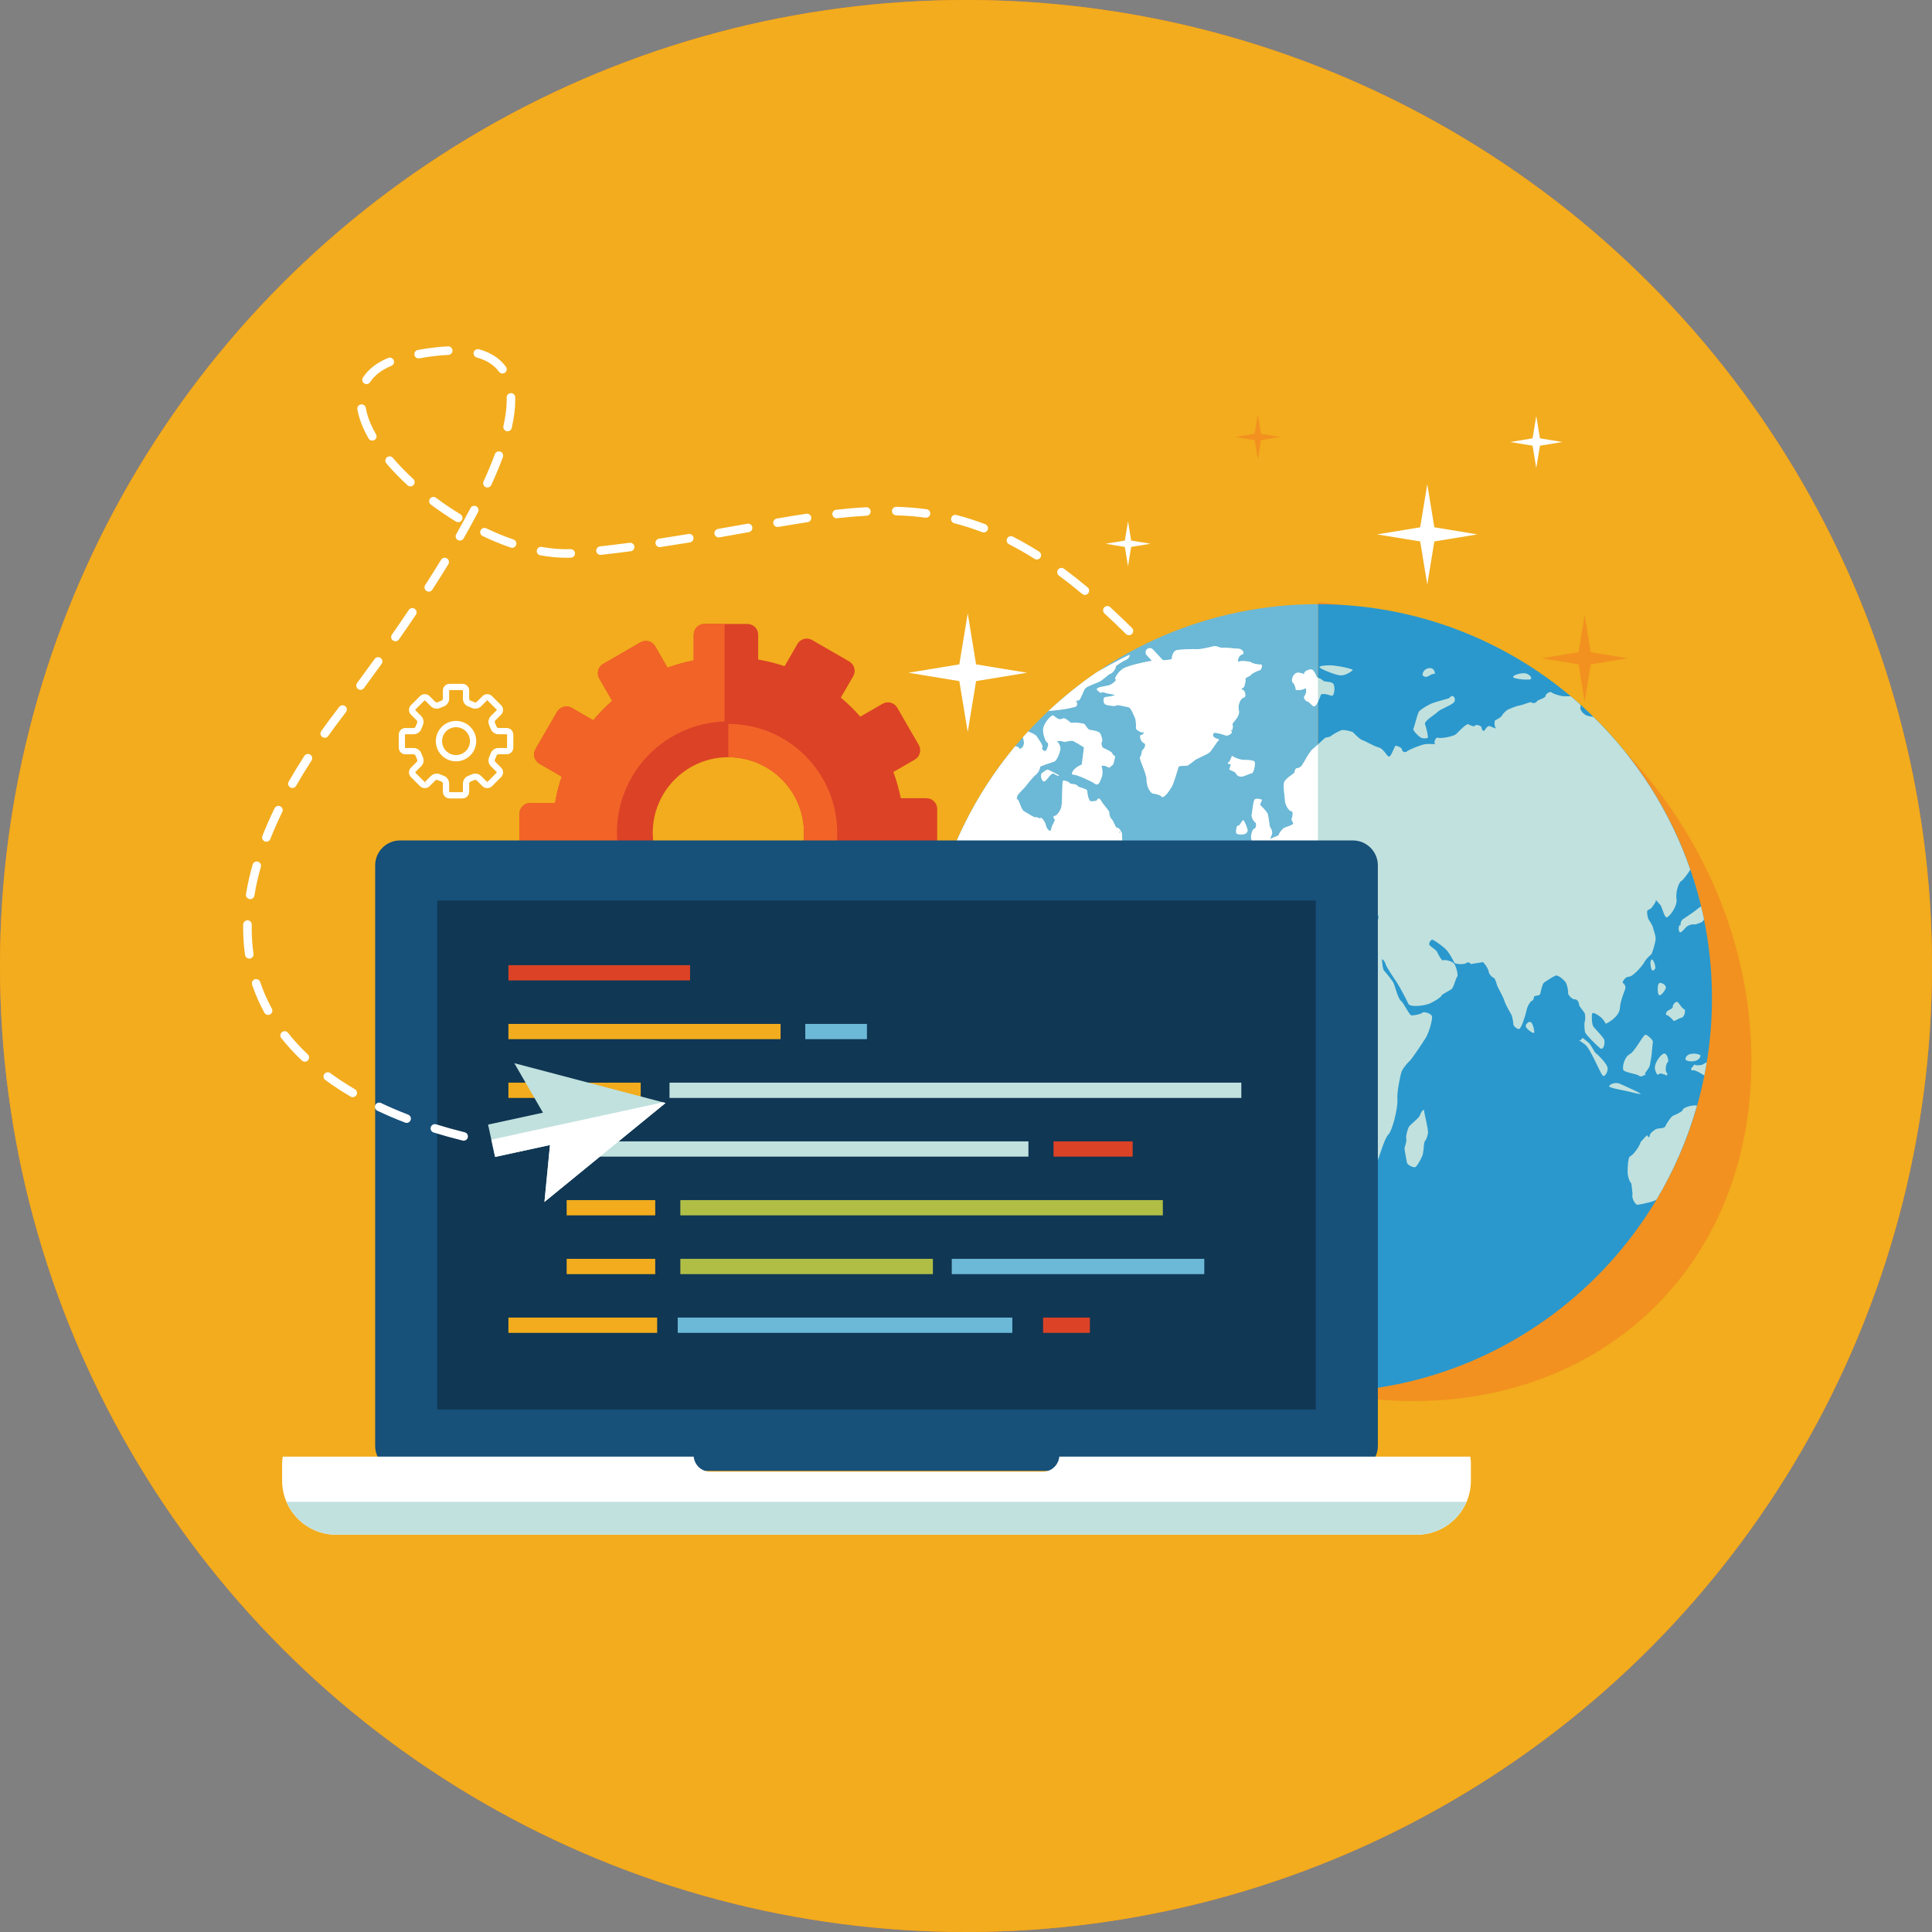 <?xml version="1.0" encoding="utf-8"?>
<!-- Generator: Adobe Illustrator 17.0.1, SVG Export Plug-In . SVG Version: 6.00 Build 0)  -->
<!DOCTYPE svg PUBLIC "-//W3C//DTD SVG 1.1//EN" "http://www.w3.org/Graphics/SVG/1.1/DTD/svg11.dtd">
<svg version="1.1" id="Layer_1" xmlns="http://www.w3.org/2000/svg" xmlns:xlink="http://www.w3.org/1999/xlink" x="0px" y="0px"
	 width="420px" height="420px" viewBox="0 0 420 420" enable-background="new 0 0 420 420" xml:space="preserve">
<rect x="0" y="0" width="420" height="420" fill="#808080" stroke="none"/>
<g>
	<defs>
		<circle id="SVGID_76_" cx="210" cy="210" r="210"/>
	</defs>
	<use xlink:href="#SVGID_76_"  overflow="visible" fill="#F68720"/>
	<clipPath id="SVGID_1_">
		<use xlink:href="#SVGID_76_"  overflow="visible"/>
	</clipPath>
	<rect x="-22" y="-9" clip-path="url(#SVGID_1_)" fill="#F2AC1D" width="464" height="464"/>
	<g clip-path="url(#SVGID_1_)">
		<g>
			<g>
				<path fill="#DC4226" d="M201.404,173.526h-5.574c-0.396-1.963-0.939-3.862-1.612-5.705l4.658-2.689
					c1.115-0.646,1.494-2.073,0.852-3.197l-4.668-8.083c-0.649-1.114-2.08-1.496-3.192-0.855l-4.841,2.795
					c-1.3-1.483-2.718-2.866-4.238-4.13l2.696-4.666c0.642-1.122,0.259-2.546-0.858-3.195l-8.084-4.668
					c-1.116-0.642-2.54-0.26-3.186,0.858l-2.79,4.835c-1.858-0.633-3.778-1.116-5.744-1.453v-5.396c0-1.287-1.044-2.334-2.338-2.334
					h-9.333c-1.298,0-2.344,1.048-2.344,2.334v5.581c-1.951,0.392-3.853,0.93-5.695,1.607l-2.683-4.656
					c-0.653-1.123-2.079-1.5-3.206-0.855l-8.085,4.673c-1.111,0.64-1.495,2.068-0.848,3.185l2.795,4.845
					c-1.482,1.3-2.869,2.713-4.128,4.233l-4.665-2.696c-1.123-0.642-2.547-0.251-3.196,0.862l-4.675,8.085
					c-0.642,1.113-0.259,2.544,0.859,3.188l4.834,2.792c-0.627,1.853-1.112,3.771-1.448,5.737h-5.387
					c-1.298,0-2.344,1.049-2.344,2.339v9.333c0,1.294,1.046,2.34,2.344,2.34h5.572c0.391,1.955,0.928,3.868,1.607,5.703
					l-4.658,2.691c-1.117,0.643-1.496,2.07-0.856,3.185l4.668,8.091c0.643,1.114,2.073,1.499,3.194,0.855l4.838-2.796
					c1.308,1.484,2.722,2.874,4.24,4.135l-2.692,4.672c-0.65,1.114-0.266,2.545,0.85,3.186l8.095,4.666
					c1.115,0.644,2.541,0.265,3.181-0.849l2.796-4.837c1.855,0.623,3.773,1.111,5.741,1.445v5.398c0,1.289,1.043,2.33,2.329,2.33
					l9.342,0.005c1.291,0,2.336-1.046,2.336-2.335v-5.579c1.954-0.395,3.859-0.928,5.704-1.606l2.691,4.654
					c0.644,1.123,2.063,1.498,3.187,0.855l8.089-4.671c1.115-0.638,1.494-2.07,0.851-3.192l-2.798-4.838
					c1.488-1.303,2.874-2.717,4.137-4.236l4.668,2.697c1.121,0.643,2.542,0.257,3.19-0.857l4.67-8.09
					c0.643-1.114,0.255-2.544-0.852-3.187l-4.836-2.797c0.628-1.847,1.111-3.768,1.453-5.729h5.389c1.289,0,2.328-1.049,2.331-2.344
					v-9.334C203.741,174.567,202.69,173.526,201.404,173.526z M158.337,197.482c-9.078,0-16.436-7.361-16.436-16.434
					c0-9.079,7.358-16.438,16.436-16.438c9.077,0,16.439,7.359,16.439,16.438C174.776,190.121,167.414,197.482,158.337,197.482z"/>
			</g>
			<path fill="#F26328" d="M157.525,205.25c-13.002-0.428-23.412-11.098-23.412-24.202c0-13.109,10.41-23.779,23.412-24.205v-21.2
				h-4.373c-1.298,0-2.344,1.048-2.344,2.334v5.581c-1.951,0.392-3.853,0.93-5.695,1.607l-2.683-4.656
				c-0.653-1.123-2.079-1.5-3.206-0.855l-8.085,4.673c-1.111,0.64-1.495,2.068-0.848,3.185l2.795,4.845
				c-1.482,1.3-2.869,2.713-4.128,4.233l-4.665-2.696c-1.123-0.642-2.547-0.251-3.196,0.862l-4.675,8.085
				c-0.642,1.113-0.259,2.544,0.859,3.188l4.834,2.792c-0.627,1.853-1.112,3.771-1.448,5.737h-5.387
				c-1.298,0-2.344,1.049-2.344,2.339v9.333c0,1.294,1.046,2.34,2.344,2.34h5.572c0.391,1.955,0.928,3.868,1.607,5.703l-4.658,2.691
				c-1.117,0.643-1.496,2.07-0.856,3.185l4.668,8.091c0.643,1.114,2.073,1.499,3.194,0.855l4.838-2.796
				c1.308,1.484,2.722,2.874,4.24,4.135l-2.692,4.672c-0.65,1.114-0.266,2.545,0.85,3.186l8.095,4.666
				c1.115,0.644,2.541,0.265,3.181-0.849l2.796-4.837c1.855,0.623,3.773,1.111,5.741,1.445v5.398c0,1.289,1.043,2.33,2.329,2.33
				l3.342,0.003V205.25z"/>
			<path fill="#F26328" d="M158.337,157.377v7.234c9.077,0,16.439,7.359,16.439,16.438c0,9.073-7.361,16.434-16.439,16.434v7.234
				c13.071,0,23.669-10.599,23.669-23.668C182.007,167.976,171.408,157.377,158.337,157.377z"/>
		</g>
		<g>
			<polygon fill="#FFFFFF" points="310.277,105.252 308.736,114.628 299.362,116.171 308.736,117.707 310.277,127.084 
				311.814,117.707 321.19,116.171 311.814,114.628 			"/>
			<polygon fill="#FFFFFF" points="210.378,133.343 208.548,144.426 197.47,146.249 208.548,148.065 210.378,159.148 
				212.19,148.065 223.268,146.249 212.19,144.426 			"/>
			<polygon fill="#FFFFFF" points="333.971,90.42 333.168,95.289 328.302,96.09 333.168,96.893 333.971,101.763 334.77,96.893 
				339.637,96.09 334.77,95.289 			"/>
			<polygon fill="#FFFFFF" points="323.157,239.479 321.825,247.563 313.74,248.894 321.825,250.218 323.157,258.302 
				324.478,250.218 332.56,248.894 324.478,247.563 			"/>
			<polygon fill="#FFFFFF" points="345.133,231.646 344.444,235.844 340.247,236.532 344.444,237.226 345.133,241.426 
				345.822,237.226 350.02,236.532 345.822,235.844 			"/>
			<polygon fill="#F29120" points="344.496,133.688 343.163,141.772 335.083,143.101 343.163,144.426 344.496,152.509 
				345.822,144.426 353.902,143.101 345.822,141.772 			"/>
			<polygon fill="#F29120" points="273.438,90.1 272.75,94.3 268.55,94.991 272.75,95.682 273.438,99.882 274.128,95.682 
				278.328,94.991 274.128,94.3 			"/>
			<polygon fill="#FFFFFF" points="245.221,113.316 244.529,117.514 240.333,118.205 244.529,118.896 245.221,123.097 
				245.908,118.896 250.108,118.205 245.908,117.514 			"/>
		</g>
		<g>
			<path fill="#F29120" d="M286.505,302.264c51.955,11.47,94.231-20.638,94.231-71.59c0-50.941-42.276-95.695-94.231-99.744"/>
			<path fill="#2A98CD" d="M286.505,302.679c47.23,0,85.663-38.424,85.663-85.664c0-47.23-38.433-85.671-85.663-85.671"/>
			<path fill="#6CB8D7" d="M286.505,131.344c-47.243,0-85.68,38.44-85.68,85.671c0,47.24,38.437,85.664,85.68,85.664"/>
			<g>
				<path fill="#C1E1DE" d="M368.457,240.303c-1.13,0.025-2.596,0.556-2.62,0.941c-0.02,0.392-1.575,1.086-2.091,1.293
					c-0.517,0.208-1.509,1.798-1.732,2.321c-0.212,0.527-1.483,0.366-1.955,0.578c-0.469,0.208-1.437,0.985-1.443,1.456
					c0,0.465-0.263,0.416-0.582-0.119c0,0,0,0-0.615,0.651c-0.732,0.813-0.732,0.813-0.732,0.813
					c-0.418,1.315-1.812,2.977-2.292,3.119c-0.479,0.132-0.565,2.447-0.565,3.371c0,0.938,0.362,2.086,0.809,2.557
					c0,0,0,0,0.095,0.74c0.159,1.473,0.159,1.473,0.159,1.473c-0.254,1.137,0.607,2.154,0.861,2.354
					c0.251,0.194,2.373-0.381,3.18-0.575c0.338-0.082,0.758-0.268,1.157-0.47c3.786-6.336,6.759-13.205,8.819-20.459
					C368.75,240.316,368.598,240.298,368.457,240.303z"/>
				<path fill="#C1E1DE" d="M227.004,242.495c-0.121,0.232,1.408,1.807,2.004,2.338c0.595,0.541,1.854,3.109,2.11,3.953
					c0.257,0.846,0.102,2.224,0.021,2.551c-0.075,0.325,0.286,1.039,0.348,1.333c0.055,0.298-0.524,2.818-0.303,3.833
					c0.222,1.012-1.186,4.176-1.155,5.745c0.034,1.572,0.741,3.62,1.035,3.466c0.283-0.152,0.383,1.43-0.096,1.617
					c-0.481,0.193-1.04,1.444-0.768,1.505c0.267,0.067-0.02,1.301,0.057,1.794c0.07,0.494,0.489,3.756,0.575,4.567
					c0.096,0.813,1.253,2.793,1.499,3.465c0.244,0.676,0.49,1.948,0.586,2.14c0.091,0.197,0.211,0.394,0.226,0.404
					c0.022,0.006,0.956,0.353,1.222,0.559c0.278,0.205,2.112,0.075,2.712-0.051c0.596-0.121,0.045-0.668-0.222-0.965
					c-0.273-0.299-0.509-1.746-0.822-1.894c-0.308-0.142-0.44-1.988-0.168-2.394c0.274-0.411,1.369-1.061,1.491-1.405
					c0.115-0.342,0.15-1.947-0.143-2.168c-0.297-0.22,0.086-2.17-0.136-3.14c-0.222-0.966,1.681-1.849,1.793-2.615
					c0.106-0.767,2.171-1.592,2.635-1.977c0.463-0.388,0.872-2.583,0.652-3.06c-0.227-0.469,0.761-0.853,1.2-0.853
					c0.434,0,0.93-0.315,1.102-0.315c0.166-0.007,0.686-0.979,0.968-1.203c0.285-0.221,0.865-2.546,1.376-2.929
					c0.515-0.382,0.938-1.784,0.938-2.194c0-0.411,0.778-1.635,1.034-2.003c0.259-0.37,2.182-1.251,2.526-1.387
					c0.343-0.145,0.863-3.234,1-4.344c0.13-1.108,0.707-2.591,0.752-2.956c0.035-0.363,0.657-0.676,0.766-0.792
					c0.118-0.117,0.576-1.531,0.869-1.857c0.298-0.322,1.359-1.669,1.385-1.972c0.024-0.303,0.186-1.072,0.363-1.719
					c0,0,0,0-0.005-0.755c0.01-1.203,0.01-1.203,0.01-1.203c-0.339-0.931-1.369-2.095-1.636-1.839
					c-0.263,0.255-1.455-0.822-2.06-1.052c-0.612-0.226-2.121-0.414-2.504-0.414s-1.707-1.083-2.303-1.271
					c-0.591-0.184-2.106-0.477-2.383-0.653c-0.276-0.175-0.647-2.429-1.863-3.163c-1.226-0.738-3.362-2.451-3.593-3.084
					c-0.233-0.631-2.577-1.954-3.304-2.353c-0.721-0.4-1.817-0.494-1.953-0.348c-0.141,0.136-1.039-1.221-1.504-1.609
					c-0.47-0.378-1.872-0.701-1.934-0.357c-0.06,0.346-0.996,0.165-1.217-0.13c-0.212-0.29-0.939,0.118-1.277,0.23
					c-0.339,0.108-1.503,1.888-2.034,2.317c-0.542,0.424-1.177-0.396-1.531-0.55c-0.353-0.153-1.697,0.266-2.065,0.526
					c-0.362,0.259-1.213-1.883-1.015-2.872c0.191-0.985-0.883-2.948-1.722-2.997c-0.827-0.048-1.089-2.11-0.923-2.871
					c0.167-0.759-1.506-1.236-1.925-1.287c-0.429-0.056-1.463,1.015-1.641,1.529c-0.181,0.513-3.971-0.699-3.519-2.973
					c0.44-2.27,2.238-4.623,2.682-4.903c0.448-0.275,2.883-0.414,3.423-0.106c0.542,0.314,1.026-0.005,1.117-0.144
					c0.091-0.14,2.08,0.023,2.677,0.266c0.59,0.242,1.443,2.536,2.054,2.817c0.62,0.289,0.843-1.481,0.938-1.91
					c0.107-0.43-0.297-1.522-0.443-1.831c-0.152-0.305,0.984-3.087,1.919-3.562c0.922-0.477,1.903-2.024,1.827-2.296
					c-0.082-0.273,0.742-0.488,0.963-0.606c0.223-0.109-0.034-2.362,0.334-2.853c0.368-0.485,2.104-1.516,2.661-1.751
					c0.548-0.232,0.963-1.65,0.766-1.899c-0.201-0.254,1.43-1.639,2.274-1.909c0.843-0.258,1.574,0.487,1.367,0.603
					c0.169-0.091,1.334-0.694,1.828-1.021c0.58-0.386,0.005-1.437-0.362-1.75c-0.375-0.306-0.151-1.526,0.298-1.64
					c0.454-0.108,0.844-1.166,0.721-1.392c-0.116-0.23,1.863,0.181,2.615-0.378c0.749-0.559,0.217,1.341-0.337,2.108
					c-0.544,0.763,0.409,1.491,0.762,1.343c0.353-0.146,0.731,0.408,0.803,0.622c0.07,0.215,0.834-0.223,1.329-0.005
					c0.504,0.22,0.797-0.682,0.838-1.095c0.033-0.42-1.192-1.281-1.39-1.779c-0.187-0.499-0.267-3.401-0.293-3.998
					c-0.03-0.594-0.826-1.558-1.085-1.386c-0.257,0.164-0.778-1.544-1.191-1.916c-0.42-0.373-0.51-1.193-0.496-1.469
					c0.02-0.276-1.405-1.762-1.745-2.45c-0.344-0.689-0.824-0.549-0.856-0.236c-0.035,0.317-1.02,0.359-1.429,0.321
					c-0.409-0.036-0.741-1.608-0.741-2.203c0-0.59-1.832-0.693-2.137-1.174c-0.296-0.475-1.493-0.25-1.685-0.582
					c-0.192-0.331-1.252-0.635-1.454-0.514c-0.221,0.126-0.116,4.387-0.319,5.536c-0.206,1.148-1.176,2.158-1.533,2.132
					c-0.355-0.026-0.148,0.819,0.101,0.744c0.25-0.081-0.688,1.252-0.814,2.129c-0.12,0.869-1.009-0.041-1.151-0.832
					c-0.146-0.794-1.01-1.864-1.173-1.592c-0.167,0.269-0.761-0.324-1.023-0.157c-0.258,0.172-1.894-0.95-2.555-1.312
					c-0.657-0.348-1.03-2.378-1.408-2.557c-0.384-0.181-0.063-0.424-0.076-0.732c-0.01-0.308,1.282-1.486,1.671-1.955
					c0.389-0.469,1.806-2.312,2.368-2.705c0.566-0.401,1-1.454,0.904-1.65c-0.096-0.19,2.402-0.972,3.084-1.208
					c0.677-0.231,1.262-2.12,1.353-2.663c0.096-0.544-0.424-1.573-0.738-1.705c-0.317-0.136,0.944-0.183,1.364,0.025
					c0.42,0.206,1.706-0.381,2.216-0.112c0.51,0.271,1.541,0.882,2.287,1.354c0,0,0,0-0.168,1.387
					c-0.296,2.351-0.296,2.351-0.296,2.351c-1.975,0.82-2.54,2.229-1.85,2.199c0.688-0.033,3.838,1.363,4.728,1.999
					c0.888,0.638,1.17-0.922,1.434-1.442c0.262-0.512,0.176-2.022-0.037-2.319c-0.217-0.304,1.032-0.197,1.38,0.14
					c0.348,0.331,0.757-0.348,1.029-0.467c0.264-0.121,0.4-1.412,0.545-1.671c0.142-0.265-0.59-0.527-0.61-0.848
					c-0.026-0.331-1.439-0.943-1.898-1.162c-0.467-0.219-0.574-1.195-0.344-1.365c0.227-0.173-0.157-1.415-0.383-1.823
					c-0.222-0.411-1.702-0.746-2.197-0.746c-0.49,0-1-1.143-1.288-1.309c-0.283-0.163-2.18-0.372-2.646-0.233
					c-0.468,0.137-1.332-1.349-2.12-0.895c-0.792,0.452-1.61-0.529-1.97-0.726c-0.357-0.196-2.216,1.795-2.195,3.194
					c0.021,1.403,0.722,2.754,1.01,2.793c0.293,0.039-0.064,1.305-0.389,1.668c-0.318,0.357-1.1-0.383-0.802-0.701
					c0.293-0.314-0.807-1.783-1.187-2.378c-0.267-0.432-1.231-0.811-1.889-1.074c-0.383,0.414-0.75,0.838-1.126,1.261
					c0.149,0.513,0.319,1.175,0.153,1.675c-0.278,0.855-0.991,0.982-1.03,0.614c-0.02-0.163-0.382-0.286-0.808-0.344
					c-10.377,12.446-17.283,27.87-19.262,44.779c0.415,0.473,0.884,1.031,1.006,1.433c0.236,0.749,1.544,1.246,1.792,1.402
					c0.241,0.147,0.329-1.442,0.15-1.855c-0.166-0.414,0.32-0.662,0.308-0.359c-0.01,0.305,1.232,1.704,1.636,2.214
					c0.41,0.502,0.834,3.77,1.222,4.471c0.395,0.704,4.161,2.157,5.379,2.41c1.216,0.259,2.744,1.616,2.983,2.006
					c0.238,0.392,1.848,0.591,2.196,0.746c0.349,0.16,1.178,1.253,1.521,1.481c0.337,0.23,0.61,0.879,0.61,1.054
					c0,0.173,2.131,0.978,2.651,1.546c0.515,0.57,1.369,0.416,1.53,0.175c0.163-0.238,0.581,1.132,0.803,1.604
					c0.211,0.478,0.268,1.641,0.101,1.826c-0.165,0.181-0.475,2.327-0.834,2.753c-0.368,0.431-1.119,3.544-0.958,4.157
					c0.166,0.618,1.166,1.887,1.6,2.077c0.43,0.188,0.242,0.853-0.096,0.9c-0.338,0.041-0.181,3.016,0.622,3.456
					C226.448,240.95,227.114,242.269,227.004,242.495z"/>
				<path fill="#C1E1DE" d="M237.085,190.314l0.004-0.002C237.061,190.326,237.056,190.331,237.085,190.314z"/>
				<path fill="#C1E1DE" d="M231.229,154.183c1.025-0.172,2.731-0.456,2.848-0.744c0.085-0.236,0.095-0.94-0.096-1.187
					c0.16,0.012,0.353,0.019,0.494,0.019c0.389,0,1.041-2.135,1.45-2.633c0.414-0.497,2.757-1.234,3.31-1.571
					c0.563-0.34,1.784-1.514,2.254-1.651c0.469-0.141,1.156-1.236,1.051-1.458c-0.102-0.218,1.59-1.245,2.23-1.517
					c0.642-0.271,0.973-1.025,0.732-1.055c-0.151-0.019-3.732,1.85-7.009,3.711c-3.741,2.538-7.254,5.378-10.542,8.461
					C228.977,154.483,230.558,154.296,231.229,154.183z"/>
				<path fill="#C1E1DE" d="M293.188,260.812c1.096-0.647,2.96-3.402,3.571-3.98c0.611-0.582,1.058-2.668,1.191-3.121
					c0.121-0.456,1.051-1.194,1.397-1.293c0.35-0.097,1.46-4.718,2.435-5.727c0.974-1.008,2.121-5.891,1.998-7.651
					c-0.126-1.752,0.622-5.098,0.854-5.905c0.237-0.806,1.46-2.23,1.838-2.527c0.378-0.298,2.731-3.784,3.494-5.03
					c0.75-1.252,1.479-3.995,1.332-4.635c-0.148-0.646-1.783-1.094-2.09-0.778c-0.308,0.32-1.849,0.58-2.344,0.58
					s-1.626-2.643-2.327-3.186c-0.701-0.544-1.333-3.572-1.736-4.143c-0.404-0.574-1.535-2.025-1.888-2.36
					c-0.354-0.332-0.42-1.935-0.495-2.374c-0.082-0.439,0.68,0.288,0.813,0.924c0.13,0.64,1.942,3.219,2.508,4.091
					c0.56,0.87,2.04,3.634,2.417,4.5c0.381,0.865,3.672,0.426,4.737-0.076c1.077-0.508,2.404-1.359,2.453-1.658
					c0.051-0.3,1.757-1.079,2.227-1.46c0.47-0.381,0.895-2.358,1.201-2.676c0.308-0.324-0.246-2.211-0.605-2.773
					c-0.352-0.565-2.059-1.01-2.403-0.792c-0.347,0.223-1.085-1.264-1.348-1.81c-0.263-0.551-1.565-1.219-1.713-1.593
					c-0.134-0.379,0.355-0.967,0.562-1.094c0.208-0.133,2.615,1.557,3.311,2.399c0.687,0.84,1.481,2.385,1.616,2.657
					c0.121,0.266,2.029,0.404,2.454,0.091c0.419-0.311,0.908-0.227,1.074,0.176c0,0,0,0,0.603-0.103
					c2.084-0.326,2.084-0.326,2.084-0.326c0.985,1.07,1.271,1.996,1.248,2.211c-0.022,0.204,0.606,1.077,1.01,1.167
					c0.402,0.096,0.701,1.46,0.828,1.796c0.115,0.343,1.307,2.384,1.549,3.243c0.248,0.861,1.262,2.538,1.506,2.986
					c0.241,0.453,0.436,1.755,0.436,2.111c0,0.352,0.766,1.055,1.244,1.022c0.469-0.034,1.428-3.022,1.651-4.136
					c0.223-1.111,0.99-2.028,1.207-2.028c0.217,0,0.388-0.626,0.388-0.865c0-0.233,1.212-0.209,1.323-0.512
					c0.101-0.305,0.459-2.28,0.888-2.579c0.435-0.301,1.965-1.303,2.505-1.491c0.534-0.187,1.903,0.997,2.217,1.55
					c0.302,0.551,0.579,1.958,0.463,2.186c-0.116,0.23,0.722,1.442,1.459,1.423c0.724-0.022,0.955,0.925,0.974,1.269
					c0.031,0.342,0.991,1.32,1.184,1.757c0.192,0.437,0.135,1.631,0.005,1.904c-0.127,0.269-0.042,1.836,0.101,2.275
					c0.14,0.436,2.387,2.714,3.225,3.406c0.843,0.688,1.242-1.408,0.814-2.061c-0.435-0.655-1.905-2.173-2.248-2.624
					c-0.344-0.459-0.405-2.278-0.272-2.789c0.125-0.51,1.281,0.284,1.76,0.651c0.48,0.368,1.112,1.19,1.126,1.465
					c0.021,0.271,3.029-1.415,3.135-3.246c0.107-1.832,1.107-3.898,1.208-4.377c0.101-0.486-0.298-1.146-0.55-1.163
					c-0.257-0.025,0.443-1.399,1.292-1.378c0.848,0.026,2.878-2.239,3.356-3.135c0.482-0.9,1.451-1.639,1.562-1.755
					c0.115-0.103,0.792-2.23,0.904-3.109c0.116-0.877-0.495-2.252-0.566-2.708c-0.072-0.45-0.798-1.5-0.991-1.827
					c-0.181-0.329-0.362-1.559-0.247-1.792c0.111-0.224,0.874-0.47,0.954-0.673c0.082-0.208,0.955-1.136,0.888-1.548
					c-0.065-0.411,0.541,0.531,0.94,0.873c0.399,0.336,0.834,2.518,1.328,2.76c0.484,0.239,2.489-2.315,2.242-3.963
					c-0.242-1.65,0.579-3.76,1.059-3.95c0.371-0.144,1.31-1.479,1.946-2.432c-4.397-12.698-11.69-24.046-21.1-33.256
					c-0.111,0.008-0.221,0.01-0.322-0.009c-0.737-0.157-0.737-0.157-0.737-0.157c-1.227-0.261-1.939-1.578-1.732-1.88
					c0.07-0.095,0.054-0.315-0.005-0.577c-0.687-0.618-1.389-1.224-2.101-1.821c-0.582-0.017-1.193,0-1.55-0.014
					c-0.738-0.031-2.333-0.554-2.622-0.839c-0.286-0.285-1.246,0.254-1.306,0.785c-0.067,0.533-1.738,0.778-1.894,1.185
					c-0.171,0.402-1.03,0.433-1.197,0.203c-0.166-0.227-1.721,0.549-2.499,0.662c-0.772,0.108-2.212,0.736-2.559,0.891
					c-0.35,0.151-1.167,0.954-1.303,1.287c-0.125,0.333-1.121,0.889-1.438,1.017c-0.324,0.126-0.254,1.57,0.155,1.777
					c0.409,0.198-0.766-0.174-1.281-0.443c-0.526-0.261-1.097,0.617-1.258,0.921c-0.165,0.297-0.641-0.183-0.622-0.615
					c0.016-0.431-1.281-0.78-1.454-0.433c-0.172,0.344-1.069-0.117-1.444-0.311c-0.372-0.199-1.989,1.483-2.586,2.086
					c-0.594,0.604-3.459,1.072-3.993,0.846c-0.535-0.225-1.06,1.266-0.6,1.365c0.449,0.091-1.162-0.072-2.05,0.01
					c-0.889,0.085-3.474,1.118-4.085,1.577c-0.622,0.46-1.121-0.099-1.121-0.453c0-0.353-0.981-0.681-1.272-0.778
					c-0.289-0.1-0.864,1.931-1.374,2.322c-0.515,0.4-1.131-1.583-2.337-1.909c-1.206-0.327-3.089-1.49-3.625-1.629
					c-0.53-0.142-1.611-1.267-1.909-1.59c-0.304-0.33-1.848-0.598-2.343-0.598c-0.495,0-2.091,0.915-2.516,1.276
					c-0.437,0.362-1.079,0.29-1.287,0.419c-0.217,0.131-2.024,1.898-2.721,2.451c-0.701,0.551-1.924,2.935-2.316,3.505
					c-0.406,0.564-0.976,0.672-1.213,0.686c-0.232,0.01-0.424,0.648-0.424,0.88c0,0.235-2.075,1.315-2.288,2.255
					c-0.221,0.94,0.202,3.089,0.202,3.855c0,0.763,0.768,2.279,1.343,2.304c0.571,0.025,0.272,1.298,0.122,1.651
					c-0.149,0.362,0.361,0.751,0.348,1.057c-0.015,0.303-1.454,0.729-1.899,0.901c-0.45,0.163-1.166,1.17-1.262,1.544
					c-0.081,0.325-1.464,0.556-1.918,0.995c0.111-0.315,0.267-0.753,0.393-0.999c0.263-0.504-0.101-1.38-0.317-1.559
					c-0.218-0.181-0.324-2.674-0.672-3.206c-0.347-0.537-1.222-1.438-1.433-1.617c-0.217-0.173,0.146-0.828,0.273-1.109
					c0.125-0.275-1.163-0.436-1.514-0.229c-0.354,0.205-0.541,2.669-0.692,3.345c-0.141,0.673,0.635,1.71,0.853,1.759
					c0.207,0.051,0.152,1.263-0.297,1.303c-0.455,0.044-0.868,1.818-0.637,2.221c0.233,0.407-0.322,1.199-0.591,1.384
					c-0.266,0.18,1.733,0.076,2.652,0.054c0.909-0.027,1.625,0.384,1.53,0.459c-0.095,0.075-1.747,0.319-2.045,0.71
					c-0.292,0.392-1.414,1.144-1.631,1.446c-0.218,0.297,0.37,0.965,0.845,0.933c0.472-0.027,1.014,1.644,1.388,1.951
					c0.363,0.31,0.232,1.174,0.072,1.416c-0.167,0.233-2.399-0.162-3.242,0.047c-0.853,0.208-1.924,2.003-1.995,2.679
					c-0.079,0.679,0.133,2.622,0.248,3.16c0.105,0.534,1.883,0.873,2.237,1.135c0.369,0.261,2.064,0.01,2.424,0.172
					c0.343,0.168,1.494-1.722,1.722-2.596c0.216-0.883,2.029-2.488,2.407-3.088c0.379-0.595,2.327-0.524,2.807-0.837
					c0.481-0.308,0.213,1.481,0.445,2.463c0.228,0.988,2.094,0.863,1.823-0.063c-0.272-0.919,0.186-1.322,0.257-0.987
					c0.082,0.33,1.872,1.064,2.217,1.582c0.337,0.523,0.24,1.623-0.158,1.61c-0.398-0.016-0.414,1.211,0.011,1.344
					c0.419,0.128,0.979-1.38,1.434-1.604c0.454-0.227,0.818-1.167,0.604-1.239c-0.2-0.071,0.385-0.914,0.643-0.634
					c0.256,0.277-0.955-1.834-1.722-2.604c-0.764-0.767-0.228-0.428,1.202,0.762c0,0,0,0,0.983,1.382
					c0.192,0.245,0.445,1.002,0.616,1.278c0.227,0.408,0.227,0.408,0.227,0.408c0.197,0.484,0.363,1.805,0.363,2.166
					c0,0.354,0.778,1.059,1.242,1.023c0.47-0.034,0.828,0.224,0.733,0.241c-0.096,0.017,0.308,0.933,0.777,0.954
					c0.465,0.019,0.667-1.184,0.197-1.212c-0.469-0.024-0.399-1.765-0.458-2.518c-0.053-0.76,0.337-1.378,0.499-1.378
					c0.16,0-0.021,1.555-0.005,1.913c0.005,0.36,0.202,1.064,0.425,1.569c0,0,0,0,0.483,0.366c1.08,0.832,1.08,0.832,1.08,0.832
					c1.55-0.458,3.631-0.106,3.554,0.21c-0.085,0.318,1.146,0.396,1.217-0.118c0.076-0.507,0.132,0.015,0.132,0.37
					c0,0.35-1.015,1.734-1.186,2.374c-0.172,0.638-3.751,0.207-5.292,0.086c-1.54-0.116-3.813,0.408-3.988,0.867
					c-0.171,0.464-2.574-1.056-3.682-1.519c-1.1-0.467-1.967-2.147-2.189-2.364c-0.234-0.224,0.186-0.763,0.08-1.097
					c-0.106-0.334-2.62-0.402-3.353-0.13c-0.732,0.269-4.502,0.668-5.399,1.059c-0.892,0.399-2.24-0.026-2.654-0.099
					c-0.42-0.072-1.418,1.159-1.925,1.381c-0.514,0.224-1.149,1.969-1.427,3.887c0,0,0,0-0.687,1.335
					c-0.444,0.855-0.444,0.855-0.444,0.855c-1.247,0.948-2.625,4.11-3.034,4.745c-0.399,0.634-0.728,5.191-0.728,6.721
					c0,1.533,1.339,4.778,1.717,5.672c0.379,0.893,2.69,2.875,3.457,3.347c0.773,0.466,3.281,0.529,4.11,0.527
					c0.818-0.005,1.758-0.784,2.076-1.736c0,0,0,0,1.206,0.121c0.556,0.055,0.556,0.055,0.556,0.055
					c0.025,0.676,1.807,1.216,2.246,1.453c0.43,0.238,1.607,0.057,1.955-0.046c0.348-0.099,0.743,3.047,0.484,3.958
					c-0.251,0.906,0.622,4.098,0.875,5.056c0.26,0.963,1.35,3.588,1.463,4.533c0.105,0.942-0.642,4.076-0.767,5.173
					c-0.121,1.101,1.367,4.171,1.761,5.224c0.388,1.058,0.712,3.328,0.712,3.853c0,0.529,1.63,3.702,2,5.008
					C287.999,261.135,292.088,261.453,293.188,260.812z"/>
				<path fill="#C1E1DE" d="M363.812,221.917c0.105,0.23,1.134-0.585,1.751-0.678c0.622-0.097,1.009-1.755,0.526-1.871
					c-0.484-0.132-1.095-1.404-1.451-1.559c-0.341-0.156-1.023,0.546-0.992,1.049c0.025,0.502-1.121,0.708-1.344,1.127
					c-0.212,0.415-0.202,0.719,0.036,0.677C362.566,220.62,363.706,221.684,363.812,221.917z"/>
				<path fill="#C1E1DE" d="M362.551,230.914c0.308-0.114-0.036-1.75-0.678-1.888c-0.645-0.131-2.419,2.158-2.08,3.475
					c0.34,1.312,0.707,1.235,0.893,0.958c0.183-0.276,1.242,0.18,1.556,0.285c0.309,0.102,0.309-0.216,0-0.701
					C361.928,232.555,362.247,231.028,362.551,230.914z"/>
				<path fill="#C1E1DE" d="M359.045,229.319c0.072-0.585,0.187-2.413,0.283-2.778c0.102-0.363-0.995-1.411-1.533-1.601
					c-0.537-0.188-2.263,3.559-3.505,4.224c-1.242,0.669-1.687,2.949-1.363,3.476c0.333,0.527,2.919,0.806,3.368,1.204
					c0.455,0.396,0.954-0.063,1.226-0.13c0.275-0.067,0.187-0.241,0.087-0.311c-0.106-0.064,0.9-1.128,1.044-1.803
					C358.793,230.931,358.97,229.899,359.045,229.319z"/>
				<path fill="#C1E1DE" d="M352.01,235.556c-0.972-0.366-2.113,0.206-2.204,0.582c-0.096,0.373,3.736,0.983,5.009,1.328
					c1.267,0.344,2.06,0.456,1.773,0.241C356.294,237.493,352.978,235.925,352.01,235.556z"/>
				<path fill="#C1E1DE" d="M359.782,210.633c0.31-0.43-0.429-2.434-0.797-1.98c-0.369,0.453-0.102,1.622,0.015,2.034
					C359.117,211.086,359.475,211.063,359.782,210.633z"/>
				<path fill="#C1E1DE" d="M362.094,214.935c0.223-0.517-0.276-1.09-1.105-1.263c-0.828-0.171-0.707,2.322-0.343,2.639
					C361.004,216.625,361.868,215.457,362.094,214.935z"/>
				<path fill="#C1E1DE" d="M366.408,230.382c0.989,0.697,3.204,0.376,3.272-0.965C368.699,228.775,366.322,228.884,366.408,230.382
					z"/>
				<path fill="#C1E1DE" d="M365.871,199.813c-0.413,0.286-0.631,1.023-0.505,1.32c-0.053-0.004-0.112-0.005-0.166-0.005
					c-0.333,0-0.37,1.307-0.021,1.532c0.337,0.223,1.181-1.021,1.616-1.315c0.44-0.299,1.318-0.479,1.45-0.383
					c0.136,0.093,0.898-0.139,1.71-0.512c0.142-0.068,0.313-0.281,0.484-0.585c-0.195-0.955-0.429-1.895-0.651-2.836
					c-0.413,0.304-0.878,0.63-1.096,0.823C368.256,198.247,366.413,199.441,365.871,199.813z"/>
				<path fill="#C1E1DE" d="M343.228,226.11c0.006,0.004,0.011,0.002,0.011,0.005C343.066,225.993,343.041,225.976,343.228,226.11z"
					/>
				<path fill="#C1E1DE" d="M349.397,231.862c-0.357-0.813-1.544-2.184-2.635-3.052c0,0,0,0-0.412-0.68
					c-0.456-0.749-0.456-0.749-0.456-0.749c-0.403-0.822-1.635-1.456-1.736-1.705c-0.108-0.238-0.499,0.717-0.919,0.439
					c0.222,0.153,0.68,0.48,1.327,0.939c1.151,0.823,3.369,6.404,3.873,6.795C348.939,234.241,349.756,232.673,349.397,231.862z"/>
				<path fill="#C1E1DE" d="M331.71,222.847c-0.307,0.633,1.64,1.97,1.793,1.662c0.161-0.305-0.248-1.851-0.594-2.193
					C332.565,221.977,332.025,222.219,331.71,222.847z"/>
				<path fill="#C1E1DE" d="M305.831,252.652c0.076,0.663,1.422,1.189,1.807,1.082c0.4-0.111,1.484-2.116,1.636-2.69
					c0.152-0.583,0.273-1.822,0.273-2.118c0-0.293,0.182-0.958,0.332-1.04c0.146-0.077,0.394-0.761,0.545-1.513
					c0.153-0.759-0.808-4.276-0.833-4.894c-0.024-0.619-0.721,0.319-0.898,0.943c-0.191,0.625-1.938,1.899-2.333,2.432
					c-0.383,0.527-0.813,2.325-0.661,2.638c0.145,0.307-0.152,1.533-0.329,1.877C305.2,249.708,305.76,251.987,305.831,252.652z"/>
				<path fill="#C1E1DE" d="M242.669,277.004c0.389,0,0.773,0,1.177,0C244.053,275.73,242.604,275.943,242.669,277.004z"/>
				<path fill="#C1E1DE" d="M274.063,144.448c-0.496,0.062-1.771-0.192-1.995-0.429c-0.217-0.235-2.129-0.441-2.685-0.209
					c-0.549,0.234-0.171-1.345,0.596-1.517c0.768-0.172,0.115-1.26-0.703-1.262c-0.816-0.006-2.837-0.305-3.31-0.199
					c-0.479,0.102-1.404-0.331-1.743-0.38c-0.337-0.048-2.766,0.727-3.911,0.669c-1.152-0.051-3.969,0.064-4.575,0.236
					c-0.621,0.16-1.061,1.357-0.971,1.778c0.087,0.428-2.731,0.42-3.613,0.43c-0.89,0.013-5.611,1.019-6.848,1.698
					c-1.231,0.674-2.196,2.41-1.787,2.446c0.41,0.031-0.685,1.015-1.343,1.244c-0.665,0.227-2.252,0.327-2.62,0.702
					c-0.375,0.368,0.394,0.624,0.54,0.875c0.146,0.247,0.592-0.217,1.01,0.023c0.413,0.233,1.792,0.347,2.155,0.487
					c0.37,0.144-1.165,0.435-1.889,0.488c-0.722,0.051-0.56,1.468,0.026,1.663c0.59,0.197,2.105,0.407,2.261,0.16
					c0.152-0.246,1.798,0.268,2.539,0.355c0.738,0.08,1.304,1.935,1.531,2.34c0.227,0.4,0.273,1.812,0.217,2.221
					c-0.05,0.409,1.312,1.155,1.554,0.895c0.244-0.26,0.177,0.64-0.368,0.592c-0.546-0.046-0.186,1.522,0.486,1.752
					c0.665,0.221,0.207,1.188-0.178,1.483c-0.39,0.29-0.177,1.214-0.575,1.549c-0.393,0.326,1.409,3.452,1.399,5.058
					c-0.011,1.606,0.99,2.918,1.373,2.918c0.382,0,1.706,0.324,1.879,0.668c0.171,0.344,0.812-0.238,1.065-0.505
					c0.242-0.259,0.781-1.033,1.191-1.713c0.403-0.682,1.312-3.904,1.435-4.249c0.12-0.347,1.636-0.13,1.979-0.306
					c0.342-0.178,1.332-0.954,1.617-1.19c0.276-0.232,2.438-1.143,3.029-1.571c0.585-0.422,1.569-2.252,2.029-2.643
					c0.454-0.389-0.238-0.273-0.813-0.651c-0.571-0.374-0.319-0.837-0.152-1.012c0.162-0.178,1.903,0.289,2.505,0.522
					c0.602,0.237,1.742-0.593,1.308-0.913c-0.446-0.316-0.212-0.308,0-0.174c0.213,0.131,0.434-1.055,0.207-1.28
					c-0.234-0.228,1.755-1.68,1.408-3.052c-0.35-1.372,0.54-2.783,1.074-2.798c0.541-0.017,0.385-1.552-0.261-1.695
					c-0.637-0.14-0.036-0.281,0.207-0.501c0.231-0.218,0.539-1.588,0.398-1.851c-0.143-0.266,0.979-0.559,1.171-0.873
					c0.207-0.31,1.485-0.923,1.938-1.026C274.301,145.597,274.554,144.394,274.063,144.448z"/>
				<path fill="#C1E1DE" d="M285.221,145.571c-0.611-0.207-1.847,0.468-1.69,0.849c0.162,0.39-1.01-0.489-1.823-0.071
					c-0.812,0.429-1.04,1.855-0.667,2.041c0.38,0.186,0.647,1.322,0.657,1.541c0.016,0.221,1.585,0.063,1.989-0.266
					c0.4-0.332,0.343,1.15-0.05,1.551c-0.4,0.401,0.141,1.203,0.58,1.269c0.44,0.063,1.029,1.094,1.482,1.083
					c0.446-0.013,1.221-1.741,1.392-2.392c0.176-0.644,1.676-0.135,2.363,0.072c0.687,0.202,0.933-2.384,0.192-2.775
					c-0.738-0.386-1.668-0.193-1.976-0.489c-0.308-0.298-0.832-0.576-1.18-0.628C286.144,147.306,285.821,145.776,285.221,145.571z"
					/>
				<path fill="#C1E1DE" d="M291.204,146.81c1.205,0.169,2.569-0.824,2.862-1.107c0.298-0.277-3.352-1.021-4.734-1.064
					c-1.389-0.045-2.51,0.145-2.49,0.42C286.862,145.326,289.992,146.635,291.204,146.81z"/>
				<path fill="#C1E1DE" d="M269.151,179.503c-0.317-0.132-0.495,1.062-0.419,1.515c0.071,0.455,1.186,0.416,1.66,0.335
					c0.476-0.08,0.844-0.464,0.823-0.859c-0.02-0.39-0.696-2.172-0.962-2.172C269.984,178.322,269.474,179.63,269.151,179.503z"/>
				<path fill="#C1E1DE" d="M272.735,165.598c-0.251-0.438-2.145-0.386-2.609-0.414c-0.46-0.024-1.879-0.498-2.147-0.8
					c-0.266-0.299-0.474,1.168-0.904,1.358c-0.44,0.19,0.208,0.471,0.39,0.314c0.177-0.156-0.01,0.754-0.207,1.067
					c-0.197,0.314,1.263,0.533,1.429,1.008c0.162,0.471,0.764,0.779,1.339,0.688c0.571-0.096,1.711-0.686,2.115-0.725
					C272.538,168.052,272.983,166.036,272.735,165.598z"/>
				<path fill="#C1E1DE" d="M312.55,154.74c0.652-0.655,3.333-1.536,3.637-2.212c0.302-0.675-0.189-1.227-0.46-1.227
					c-0.273,0-0.604,0.341-0.667,0.448c-0.065,0.111-3.145,0.836-4.084,1.292c-0.951,0.453-2.044,1.155-2.438,1.558
					c-0.399,0.401-1.051,3.448-1.28,3.793c-0.226,0.344,1.02,1.587,1.577,1.931c0.555,0.34,1.319,0.16,1.532,0.096
					c0.216-0.067-0.289-2.197-0.573-2.938C309.495,156.742,311.901,155.4,312.55,154.74z"/>
				<path fill="#C1E1DE" d="M309.26,146.796c1.014,1.001,1.571-0.45,2.68-0.305C311.92,144.448,309.159,145.148,309.26,146.796z"/>
				<path fill="#C1E1DE" d="M328.934,147.175c-0.031,0.377,2.802,0.677,3.63,0.535c0.828-0.146-0.171-1.435-1.384-1.36
					C329.976,146.428,328.97,146.801,328.934,147.175z"/>
				<path fill="#C1E1DE" d="M226.437,168.169c-0.298,0.274-0.04,1.662,0.53,1.702c0.566,0.04,1.468-2.093,2.166-1.666
					c0.692,0.43,1.161,0.596,1.049,0.37c-0.121-0.224-2.094-1.091-2.337-1.248C227.599,167.178,226.74,167.897,226.437,168.169z"/>
				<path fill="#C1E1DE" d="M233.678,215.171c0,0.234,1.232,0.202,1.439-0.178c0.191-0.375,0.091-0.683-0.244-0.683
					C234.546,214.309,233.678,214.933,233.678,215.171z"/>
				<path fill="#C1E1DE" d="M228.185,213.141c0.59-0.11,0.313,0.845,0.454,1.184c0.141,0.349,1.56,0.62,1.843,0.854
					c0.282,0.23,1.014-0.435,1.581-0.362c0.565,0.071-0.187-1.96-1.137-1.903c-0.949,0.063-1.702-0.859-1.924-0.971
					c-0.232-0.103-1.328-0.769-1.647-1.025c-0.308-0.254-2.725-0.468-3.549-0.468c-0.823,0-1.727,0.84-1.851,1.11
					c-0.131,0.28,1.301,0.466,1.705,0.248c0.415-0.215,2.33,0.242,2.722,0.703C226.776,212.969,227.588,213.255,228.185,213.141z"/>
				<path fill="#C1E1DE" d="M225.6,215.171c0,0.234,1.246,0.09,1.544,0.099c0.302,0.005,0.294-0.202-0.02-0.453
					C226.811,214.563,225.6,214.933,225.6,215.171z"/>
				<path fill="#C1E1DE" d="M226.484,208.76c-0.324-0.129-0.586,0.382-0.586,0.62c0,0.239,0.178,0.436,0.4,0.436
					C226.514,209.816,226.805,208.891,226.484,208.76z"/>
				<path fill="#C1E1DE" d="M229.093,208.96c-0.106-0.24-0.641-0.434-0.802-0.434c-0.163,0-0.272,0.414-0.244,0.912
					C228.073,209.942,229.2,209.196,229.093,208.96z"/>
				<path fill="#C1E1DE" d="M230.976,211.853c0.5-0.242,0.565-0.845,0.268-0.811c-0.303,0.031-0.854-0.867-1.183-0.994
					c-0.323-0.13-0.585,0.536-0.585,0.828c0,0.297,0.182,0.494,0.402,0.435C230.102,211.257,230.466,212.088,230.976,211.853z"/>
				<path fill="#C1E1DE" d="M370.154,231.424c-0.263,0.137-1.515,0.285-1.682,0.039c-0.168-0.246-0.414,0.509-0.686,0.629
					c-0.263,0.125-0.122,0.78,0.282,0.578c0.279-0.139,1.47,0.522,2.439,1.127c0.191-0.958,0.359-1.92,0.519-2.892
					C370.679,231.088,370.313,231.337,370.154,231.424z"/>
			</g>
			<g>
				<path fill="#FFFFFF" d="M227.004,242.495c-0.121,0.232,1.408,1.807,2.004,2.338c0.595,0.541,1.854,3.109,2.11,3.953
					c0.257,0.846,0.102,2.224,0.021,2.551c-0.075,0.325,0.286,1.039,0.348,1.333c0.055,0.298-0.524,2.818-0.303,3.833
					c0.222,1.012-1.186,4.176-1.155,5.745c0.034,1.572,0.741,3.62,1.035,3.466c0.283-0.152,0.383,1.43-0.096,1.617
					c-0.481,0.193-1.04,1.444-0.768,1.505c0.267,0.067-0.02,1.301,0.057,1.794c0.07,0.494,0.489,3.756,0.575,4.567
					c0.096,0.813,1.253,2.793,1.499,3.465c0.244,0.676,0.49,1.948,0.586,2.14c0.091,0.197,0.211,0.394,0.226,0.404
					c0.022,0.006,0.956,0.353,1.222,0.559c0.278,0.205,2.112,0.075,2.712-0.051c0.596-0.121,0.045-0.668-0.222-0.965
					c-0.273-0.299-0.509-1.746-0.822-1.894c-0.308-0.142-0.44-1.988-0.168-2.394c0.274-0.411,1.369-1.061,1.491-1.405
					c0.115-0.342,0.15-1.947-0.143-2.168c-0.297-0.22,0.086-2.17-0.136-3.14c-0.222-0.966,1.681-1.849,1.793-2.615
					c0.106-0.767,2.171-1.592,2.635-1.977c0.463-0.388,0.872-2.583,0.652-3.06c-0.227-0.469,0.761-0.853,1.2-0.853
					c0.434,0,0.93-0.315,1.102-0.315c0.166-0.007,0.686-0.979,0.968-1.203c0.285-0.221,0.865-2.546,1.376-2.929
					c0.515-0.382,0.938-1.784,0.938-2.194c0-0.411,0.778-1.635,1.034-2.003c0.259-0.37,2.182-1.251,2.526-1.387
					c0.343-0.145,0.863-3.234,1-4.344c0.13-1.108,0.707-2.591,0.752-2.956c0.035-0.363,0.657-0.676,0.766-0.792
					c0.118-0.117,0.576-1.531,0.869-1.857c0.298-0.322,1.359-1.669,1.385-1.972c0.024-0.303,0.186-1.072,0.363-1.719
					c0,0,0,0-0.005-0.755c0.01-1.203,0.01-1.203,0.01-1.203c-0.339-0.931-1.369-2.095-1.636-1.839
					c-0.263,0.255-1.455-0.822-2.06-1.052c-0.612-0.226-2.121-0.414-2.504-0.414s-1.707-1.083-2.303-1.271
					c-0.591-0.184-2.106-0.477-2.383-0.653c-0.276-0.175-0.647-2.429-1.863-3.163c-1.226-0.738-3.362-2.451-3.593-3.084
					c-0.233-0.631-2.577-1.954-3.304-2.353c-0.721-0.4-1.817-0.494-1.953-0.348c-0.141,0.136-1.039-1.221-1.504-1.609
					c-0.47-0.378-1.872-0.701-1.934-0.357c-0.06,0.346-0.996,0.165-1.217-0.13c-0.212-0.29-0.939,0.118-1.277,0.23
					c-0.339,0.108-1.503,1.888-2.034,2.317c-0.542,0.424-1.177-0.396-1.531-0.55c-0.353-0.153-1.697,0.266-2.065,0.526
					c-0.362,0.259-1.213-1.883-1.015-2.872c0.191-0.985-0.883-2.948-1.722-2.997c-0.827-0.048-1.089-2.11-0.923-2.871
					c0.167-0.759-1.506-1.236-1.925-1.287c-0.429-0.056-1.463,1.015-1.641,1.529c-0.181,0.513-3.971-0.699-3.519-2.973
					c0.44-2.27,2.238-4.623,2.682-4.903c0.448-0.275,2.883-0.414,3.423-0.106c0.542,0.314,1.026-0.005,1.117-0.144
					c0.091-0.14,2.08,0.023,2.677,0.266c0.59,0.242,1.443,2.536,2.054,2.817c0.62,0.289,0.843-1.481,0.938-1.91
					c0.107-0.43-0.297-1.522-0.443-1.831c-0.152-0.305,0.984-3.087,1.919-3.562c0.922-0.477,1.903-2.024,1.827-2.296
					c-0.082-0.273,0.742-0.488,0.963-0.606c0.223-0.109-0.034-2.362,0.334-2.853c0.368-0.485,2.104-1.516,2.661-1.751
					c0.548-0.232,0.963-1.65,0.766-1.899c-0.201-0.254,1.43-1.639,2.274-1.909c0.843-0.258,1.574,0.487,1.367,0.603
					c0.169-0.091,1.334-0.694,1.828-1.021c0.58-0.386,0.005-1.437-0.362-1.75c-0.375-0.306-0.151-1.526,0.298-1.64
					c0.454-0.108,0.844-1.166,0.721-1.392c-0.116-0.23,1.863,0.181,2.615-0.378c0.749-0.559,0.217,1.341-0.337,2.108
					c-0.544,0.763,0.409,1.491,0.762,1.343c0.353-0.146,0.731,0.408,0.803,0.622c0.07,0.215,0.834-0.223,1.329-0.005
					c0.504,0.22,0.797-0.682,0.838-1.095c0.033-0.42-1.192-1.281-1.39-1.779c-0.187-0.499-0.267-3.401-0.293-3.998
					c-0.03-0.594-0.826-1.558-1.085-1.386c-0.257,0.164-0.778-1.544-1.191-1.916c-0.42-0.373-0.51-1.193-0.496-1.469
					c0.02-0.276-1.405-1.762-1.745-2.45c-0.344-0.689-0.824-0.549-0.856-0.236c-0.035,0.317-1.02,0.359-1.429,0.321
					c-0.409-0.036-0.741-1.608-0.741-2.203c0-0.59-1.832-0.693-2.137-1.174c-0.296-0.475-1.493-0.25-1.685-0.582
					c-0.192-0.331-1.252-0.635-1.454-0.514c-0.221,0.126-0.116,4.387-0.319,5.536c-0.206,1.148-1.176,2.158-1.533,2.132
					c-0.355-0.026-0.148,0.819,0.101,0.744c0.25-0.081-0.688,1.252-0.814,2.129c-0.12,0.869-1.009-0.041-1.151-0.832
					c-0.146-0.794-1.01-1.864-1.173-1.592c-0.167,0.269-0.761-0.324-1.023-0.157c-0.258,0.172-1.894-0.95-2.555-1.312
					c-0.657-0.348-1.03-2.378-1.408-2.557c-0.384-0.181-0.063-0.424-0.076-0.732c-0.01-0.308,1.282-1.486,1.671-1.955
					c0.389-0.469,1.806-2.312,2.368-2.705c0.566-0.401,1-1.454,0.904-1.65c-0.096-0.19,2.402-0.972,3.084-1.208
					c0.677-0.231,1.262-2.12,1.353-2.663c0.096-0.544-0.424-1.573-0.738-1.705c-0.317-0.136,0.944-0.183,1.364,0.025
					c0.42,0.206,1.706-0.381,2.216-0.112c0.51,0.271,1.541,0.882,2.287,1.354c0,0,0,0-0.168,1.387
					c-0.296,2.351-0.296,2.351-0.296,2.351c-1.975,0.82-2.54,2.229-1.85,2.199c0.688-0.033,3.838,1.363,4.728,1.999
					c0.888,0.638,1.17-0.922,1.434-1.442c0.262-0.512,0.176-2.022-0.037-2.319c-0.217-0.304,1.032-0.197,1.38,0.14
					c0.348,0.331,0.757-0.348,1.029-0.467c0.264-0.121,0.4-1.412,0.545-1.671c0.142-0.265-0.59-0.527-0.61-0.848
					c-0.026-0.331-1.439-0.943-1.898-1.162c-0.467-0.219-0.574-1.195-0.344-1.365c0.227-0.173-0.157-1.415-0.383-1.823
					c-0.222-0.411-1.702-0.746-2.197-0.746c-0.49,0-1-1.143-1.288-1.309c-0.283-0.163-2.18-0.372-2.646-0.233
					c-0.468,0.137-1.332-1.349-2.12-0.895c-0.792,0.452-1.61-0.529-1.97-0.726c-0.357-0.196-2.216,1.795-2.195,3.194
					c0.021,1.403,0.722,2.754,1.01,2.793c0.293,0.039-0.064,1.305-0.389,1.668c-0.318,0.357-1.1-0.383-0.802-0.701
					c0.293-0.314-0.807-1.783-1.187-2.378c-0.267-0.432-1.231-0.811-1.889-1.074c-0.383,0.414-0.75,0.838-1.126,1.261
					c0.149,0.513,0.319,1.175,0.153,1.675c-0.278,0.855-0.991,0.982-1.03,0.614c-0.02-0.163-0.382-0.286-0.808-0.344
					c-0.383,0.464-0.758,0.94-1.136,1.414c-0.367,0.463-0.738,0.928-1.1,1.4c-0.39,0.507-0.768,1.015-1.142,1.531
					c-0.338,0.46-0.665,0.929-0.995,1.395c-0.489,0.697-0.969,1.398-1.438,2.108c-0.45,0.681-0.888,1.364-1.318,2.058
					c-0.369,0.595-0.722,1.201-1.075,1.806c-0.238,0.416-0.48,0.834-0.721,1.254c-0.355,0.633-0.701,1.272-1.041,1.913
					c-0.19,0.365-0.378,0.734-0.566,1.102c-0.773,1.514-1.515,3.052-2.191,4.615c-0.021,0.044-0.045,0.087-0.06,0.13
					c-0.339,0.771-0.652,1.553-0.965,2.336c-0.121,0.295-0.237,0.593-0.353,0.889c-0.308,0.803-0.616,1.61-0.9,2.426
					c-0.051,0.135-0.091,0.273-0.14,0.409c-0.945,2.73-1.758,5.521-2.423,8.365c-0.046,0.191-0.091,0.381-0.137,0.569
					c-0.671,2.946-1.191,5.947-1.551,8.994c0,0.024-0.005,0.044-0.01,0.065c0.415,0.473,0.884,1.031,1.006,1.433
					c0.236,0.749,1.544,1.246,1.792,1.402c0.241,0.147,0.329-1.442,0.15-1.855c-0.166-0.414,0.32-0.662,0.308-0.359
					c-0.01,0.305,1.232,1.704,1.636,2.214c0.41,0.502,0.834,3.77,1.222,4.471c0.395,0.704,4.161,2.157,5.379,2.41
					c1.216,0.259,2.744,1.616,2.983,2.006c0.238,0.392,1.848,0.591,2.196,0.746c0.349,0.16,1.178,1.253,1.521,1.481
					c0.337,0.23,0.61,0.879,0.61,1.054c0,0.173,2.131,0.978,2.651,1.546c0.515,0.57,1.369,0.416,1.53,0.175
					c0.163-0.238,0.581,1.132,0.803,1.604c0.211,0.478,0.268,1.641,0.101,1.826c-0.165,0.181-0.475,2.327-0.834,2.753
					c-0.368,0.431-1.119,3.544-0.958,4.157c0.166,0.618,1.166,1.887,1.6,2.077c0.43,0.188,0.242,0.853-0.096,0.9
					c-0.338,0.041-0.181,3.016,0.622,3.456C226.448,240.95,227.114,242.269,227.004,242.495z"/>
				<line fill="#FFFFFF" x1="237.09" y1="190.313" x2="237.085" y2="190.314"/>
				<path fill="#FFFFFF" d="M231.229,154.183c1.025-0.172,2.731-0.456,2.848-0.744c0.085-0.236,0.095-0.94-0.096-1.187
					c0.16,0.012,0.353,0.019,0.494,0.019c0.389,0,1.041-2.135,1.45-2.633c0.414-0.497,2.757-1.234,3.31-1.571
					c0.563-0.34,1.784-1.514,2.254-1.651c0.469-0.141,1.156-1.236,1.051-1.458c-0.102-0.218,1.59-1.245,2.23-1.517
					c0.642-0.271,0.973-1.025,0.732-1.055c-0.151-0.019-3.732,1.85-7.009,3.711c-0.029,0.021-0.06,0.044-0.09,0.068
					c-0.939,0.636-1.862,1.297-2.777,1.971c-0.617,0.459-1.222,0.936-1.827,1.412c-0.324,0.251-0.643,0.501-0.96,0.756
					c-0.723,0.583-1.435,1.178-2.137,1.785c-0.145,0.125-0.299,0.255-0.444,0.384c-0.778,0.682-1.549,1.375-2.308,2.084
					C228.977,154.483,230.558,154.296,231.229,154.183z"/>
				<path fill="#FFFFFF" d="M285.438,196.014c-0.398-0.016-0.414,1.211,0.011,1.344c0.308,0.093,0.691-0.688,1.056-1.203v-4.772
					c-0.036-0.034-0.069-0.075-0.096-0.106c-0.505-0.51-0.43-0.521,0.096-0.127v-29.306c-0.435,0.403-0.86,0.786-1.126,0.995
					c-0.701,0.551-1.924,2.935-2.316,3.505c-0.406,0.564-0.976,0.672-1.213,0.686c-0.232,0.01-0.424,0.648-0.424,0.88
					c0,0.235-2.075,1.315-2.288,2.255c-0.221,0.94,0.202,3.089,0.202,3.855c0,0.763,0.768,2.279,1.343,2.304
					c0.571,0.025,0.272,1.298,0.122,1.651c-0.149,0.362,0.361,0.751,0.348,1.057c-0.015,0.303-1.454,0.729-1.899,0.901
					c-0.45,0.163-1.166,1.17-1.262,1.544c-0.081,0.325-1.464,0.556-1.918,0.995c0.111-0.315,0.267-0.753,0.393-0.999
					c0.263-0.504-0.101-1.38-0.317-1.559c-0.218-0.181-0.324-2.674-0.672-3.206c-0.347-0.537-1.222-1.438-1.433-1.617
					c-0.217-0.173,0.146-0.828,0.273-1.109c0.125-0.275-1.163-0.436-1.514-0.229c-0.354,0.205-0.541,2.669-0.692,3.345
					c-0.141,0.673,0.635,1.71,0.853,1.759c0.207,0.051,0.152,1.263-0.297,1.303c-0.455,0.044-0.868,1.818-0.637,2.221
					c0.233,0.407-0.322,1.199-0.591,1.384c-0.266,0.18,1.733,0.076,2.652,0.054c0.909-0.027,1.625,0.384,1.53,0.459
					c-0.095,0.075-1.747,0.319-2.045,0.71c-0.292,0.392-1.414,1.144-1.631,1.446c-0.218,0.297,0.37,0.965,0.845,0.933
					c0.472-0.027,1.014,1.644,1.388,1.951c0.363,0.31,0.232,1.174,0.072,1.416c-0.167,0.233-2.399-0.162-3.242,0.047
					c-0.853,0.208-1.924,2.003-1.995,2.679c-0.079,0.679,0.133,2.622,0.248,3.16c0.105,0.534,1.883,0.873,2.237,1.135
					c0.369,0.261,2.064,0.01,2.424,0.172c0.343,0.168,1.494-1.722,1.722-2.596c0.216-0.883,2.029-2.488,2.407-3.088
					c0.379-0.595,2.327-0.524,2.807-0.837c0.481-0.308,0.213,1.481,0.445,2.463c0.228,0.988,2.094,0.863,1.823-0.063
					c-0.272-0.919,0.186-1.322,0.257-0.987c0.082,0.33,1.872,1.064,2.217,1.582C285.933,194.926,285.836,196.027,285.438,196.014z"
					/>
				<path fill="#FFFFFF" d="M286.505,201.809c-0.371-0.193-0.711-0.364-0.977-0.475c-1.1-0.467-1.967-2.147-2.189-2.364
					c-0.234-0.224,0.186-0.763,0.08-1.097c-0.106-0.334-2.62-0.402-3.353-0.13c-0.732,0.269-4.502,0.668-5.399,1.059
					c-0.892,0.399-2.24-0.026-2.654-0.099c-0.42-0.072-1.418,1.159-1.925,1.381c-0.514,0.224-1.149,1.969-1.427,3.887
					c0,0,0,0-0.687,1.335c-0.444,0.855-0.444,0.855-0.444,0.855c-1.247,0.948-2.625,4.11-3.034,4.745
					c-0.399,0.634-0.728,5.191-0.728,6.721c0,1.533,1.339,4.778,1.717,5.672c0.379,0.893,2.69,2.875,3.457,3.347
					c0.773,0.466,3.281,0.529,4.11,0.527c0.818-0.005,1.758-0.784,2.076-1.736c0,0,0,0,1.206,0.121
					c0.556,0.055,0.556,0.055,0.556,0.055c0.025,0.676,1.807,1.216,2.246,1.453c0.43,0.238,1.607,0.057,1.955-0.046
					c0.348-0.099,0.743,3.047,0.484,3.958c-0.251,0.906,0.622,4.098,0.875,5.056c0.26,0.963,1.35,3.588,1.463,4.533
					c0.105,0.942-0.642,4.076-0.767,5.173c-0.121,1.101,1.367,4.171,1.761,5.224c0.388,1.058,0.712,3.328,0.712,3.853
					c0,0.268,0.419,1.22,0.885,2.26V201.809z"/>
				<path fill="#FFFFFF" d="M242.669,277.004c0.389,0,0.773,0,1.177,0C244.053,275.73,242.604,275.943,242.669,277.004z"/>
				<path fill="#FFFFFF" d="M266.399,159.864c0.602,0.237,1.742-0.593,1.308-0.913c-0.446-0.316-0.212-0.308,0-0.174
					c0.213,0.131,0.434-1.055,0.207-1.28c-0.234-0.228,1.755-1.68,1.408-3.052c-0.35-1.372,0.54-2.783,1.074-2.798
					c0.541-0.017,0.385-1.552-0.261-1.695c-0.637-0.14-0.036-0.281,0.207-0.501c0.231-0.218,0.539-1.588,0.398-1.851
					c-0.143-0.266,0.979-0.559,1.171-0.873c0.207-0.31,1.485-0.923,1.938-1.026c0.451-0.105,0.704-1.309,0.213-1.254
					c-0.496,0.062-1.771-0.192-1.995-0.429c-0.217-0.235-2.129-0.441-2.685-0.209c-0.549,0.234-0.171-1.345,0.596-1.517
					c0.768-0.172,0.115-1.26-0.703-1.262c-0.816-0.006-2.837-0.305-3.31-0.199c-0.479,0.102-1.404-0.331-1.743-0.38
					c-0.337-0.048-2.766,0.727-3.911,0.669c-1.152-0.051-3.969,0.064-4.575,0.236c-0.621,0.16-1.061,1.357-0.971,1.778
					c0.087,0.428-2.731,0.42-3.613,0.43c-0.89,0.013-5.611,1.019-6.848,1.698c-1.231,0.674-2.196,2.41-1.787,2.446
					c0.41,0.031-0.685,1.015-1.343,1.244c-0.665,0.227-2.252,0.327-2.62,0.702c-0.375,0.368,0.394,0.624,0.54,0.875
					c0.146,0.247,0.592-0.217,1.01,0.023c0.413,0.233,1.792,0.347,2.155,0.487c0.37,0.144-1.165,0.435-1.889,0.488
					c-0.722,0.051-0.56,1.468,0.026,1.663c0.59,0.197,2.105,0.407,2.261,0.16c0.152-0.246,1.798,0.268,2.539,0.355
					c0.738,0.08,1.304,1.935,1.531,2.34c0.227,0.4,0.273,1.812,0.217,2.221c-0.05,0.409,1.312,1.155,1.554,0.895
					c0.244-0.26,0.177,0.64-0.368,0.592c-0.546-0.046-0.186,1.522,0.486,1.752c0.665,0.221,0.207,1.188-0.178,1.483
					c-0.39,0.29-0.177,1.214-0.575,1.549c-0.393,0.326,1.409,3.452,1.399,5.058c-0.011,1.606,0.99,2.918,1.373,2.918
					c0.382,0,1.706,0.324,1.879,0.668c0.171,0.344,0.812-0.238,1.065-0.505c0.242-0.259,0.781-1.033,1.191-1.713
					c0.403-0.682,1.312-3.904,1.435-4.249c0.12-0.347,1.636-0.13,1.979-0.306c0.342-0.178,1.332-0.954,1.617-1.19
					c0.276-0.232,2.438-1.143,3.029-1.571c0.585-0.422,1.569-2.252,2.029-2.643c0.454-0.389-0.238-0.273-0.813-0.651
					c-0.571-0.374-0.319-0.837-0.152-1.012C264.057,159.165,265.798,159.632,266.399,159.864z"/>
				<path fill="#FFFFFF" d="M285.221,145.571c-0.611-0.207-1.847,0.468-1.69,0.849c0.162,0.39-1.01-0.489-1.823-0.071
					c-0.812,0.429-1.04,1.855-0.667,2.041c0.38,0.186,0.647,1.322,0.657,1.541c0.016,0.221,1.585,0.063,1.989-0.266
					c0.4-0.332,0.343,1.15-0.05,1.551c-0.4,0.401,0.141,1.203,0.58,1.269c0.44,0.063,1.029,1.094,1.482,1.083
					c0.226-0.007,0.534-0.448,0.807-0.965v-5.244l-0.01-0.003C286.144,147.306,285.821,145.776,285.221,145.571z"/>
				<path fill="#FFFFFF" d="M270.392,181.353c0.476-0.08,0.844-0.464,0.823-0.859c-0.02-0.39-0.696-2.172-0.962-2.172
					c-0.269,0-0.779,1.308-1.102,1.181c-0.317-0.132-0.495,1.062-0.419,1.515C268.803,181.473,269.918,181.434,270.392,181.353z"/>
				<path fill="#FFFFFF" d="M268.686,168.131c0.162,0.471,0.764,0.779,1.339,0.688c0.571-0.096,1.711-0.686,2.115-0.725
					c0.399-0.042,0.844-2.058,0.595-2.496c-0.251-0.438-2.145-0.386-2.609-0.414c-0.46-0.024-1.879-0.498-2.147-0.8
					c-0.266-0.299-0.474,1.168-0.904,1.358c-0.44,0.19,0.208,0.471,0.39,0.314c0.177-0.156-0.01,0.754-0.207,1.067
					C267.06,167.438,268.52,167.656,268.686,168.131z"/>
				<path fill="#FFFFFF" d="M226.437,168.169c-0.298,0.274-0.04,1.662,0.53,1.702c0.566,0.04,1.468-2.093,2.166-1.666
					c0.692,0.43,1.161,0.596,1.049,0.37c-0.121-0.224-2.094-1.091-2.337-1.248C227.599,167.178,226.74,167.897,226.437,168.169z"/>
				<path fill="#FFFFFF" d="M233.678,215.171c0,0.234,1.232,0.202,1.439-0.178c0.191-0.375,0.091-0.683-0.244-0.683
					C234.546,214.309,233.678,214.933,233.678,215.171z"/>
				<path fill="#FFFFFF" d="M228.185,213.141c0.59-0.11,0.313,0.845,0.454,1.184c0.141,0.349,1.56,0.62,1.843,0.854
					c0.282,0.23,1.014-0.435,1.581-0.362c0.565,0.071-0.187-1.96-1.137-1.903c-0.949,0.063-1.702-0.859-1.924-0.971
					c-0.232-0.103-1.328-0.769-1.647-1.025c-0.308-0.254-2.725-0.468-3.549-0.468c-0.823,0-1.727,0.84-1.851,1.11
					c-0.131,0.28,1.301,0.466,1.705,0.248c0.415-0.215,2.33,0.242,2.722,0.703C226.776,212.969,227.588,213.255,228.185,213.141z"/>
				<path fill="#FFFFFF" d="M225.6,215.171c0,0.234,1.246,0.09,1.544,0.099c0.302,0.005,0.294-0.202-0.02-0.453
					C226.811,214.563,225.6,214.933,225.6,215.171z"/>
				<path fill="#FFFFFF" d="M226.484,208.76c-0.324-0.129-0.586,0.382-0.586,0.62c0,0.239,0.178,0.436,0.4,0.436
					C226.514,209.816,226.805,208.891,226.484,208.76z"/>
				<path fill="#FFFFFF" d="M229.093,208.96c-0.106-0.24-0.641-0.434-0.802-0.434c-0.163,0-0.272,0.414-0.244,0.912
					C228.073,209.942,229.2,209.196,229.093,208.96z"/>
				<path fill="#FFFFFF" d="M230.976,211.853c0.5-0.242,0.565-0.845,0.268-0.811c-0.303,0.031-0.854-0.867-1.183-0.994
					c-0.323-0.13-0.585,0.536-0.585,0.828c0,0.297,0.182,0.494,0.402,0.435C230.102,211.257,230.466,212.088,230.976,211.853z"/>
			</g>
			<path fill="#C1E1DE" d="M234.077,152.443c-0.086-0.088-0.444,0.172-0.283,0.331C233.87,152.88,234.218,152.624,234.077,152.443z"
				/>
			<path fill="#C1E1DE" d="M243.568,180.722c-0.072-0.103-0.435,0.169-0.298,0.334C243.361,181.154,243.725,180.89,243.568,180.722z
				"/>
		</g>
		<g>
			<path fill="#175079" d="M294.099,182.704H86.981c-3.002,0-5.423,2.43-5.423,5.428v126.203c0,2.988,2.422,5.418,5.423,5.418
				h207.118c3.002,0,5.436-2.43,5.436-5.418V188.132C299.535,185.133,297.101,182.704,294.099,182.704z"/>
			<rect x="95.053" y="195.762" fill="#103754" width="190.987" height="110.648"/>
			<path fill="#FFFFFF" d="M319.624,316.657h-89.34c-0.187,1.829-1.675,3.269-3.547,3.269h-72.381c-1.878,0-3.366-1.44-3.554-3.269
				H61.463c-0.053,0.442-0.133,0.863-0.133,1.307v3.912c0,6.48,5.264,11.754,11.752,11.754h234.934
				c6.489,0,11.744-5.274,11.744-11.754v-3.912C319.759,317.52,319.688,317.1,319.624,316.657z"/>
			<path fill="#C1E1DE" d="M62.268,326.476c1.793,4.2,5.963,7.155,10.814,7.155h234.934c4.856,0,9.019-2.955,10.809-7.155H62.268z"
				/>
			<rect x="110.526" y="222.588" fill="#F2AC1D" width="59.165" height="3.319"/>
			<rect x="175.058" y="222.588" fill="#6CB8D7" width="13.412" height="3.319"/>
			<rect x="110.526" y="209.821" fill="#DC4226" width="39.491" height="3.318"/>
			<rect x="145.544" y="235.36" fill="#C1E1DE" width="124.309" height="3.319"/>
			<rect x="110.525" y="235.36" fill="#F2AC1D" width="28.759" height="3.319"/>
			<rect x="123.186" y="248.125" fill="#C1E1DE" width="100.384" height="3.32"/>
			<rect x="229.025" y="248.125" fill="#DC4226" width="17.21" height="3.32"/>
			<rect x="123.186" y="260.895" fill="#F2AC1D" width="19.256" height="3.318"/>
			<rect x="123.186" y="273.664" fill="#F2AC1D" width="19.256" height="3.32"/>
			<rect x="147.901" y="260.895" fill="#B1BE46" width="104.891" height="3.318"/>
			<rect x="147.901" y="273.664" fill="#B1BE46" width="54.904" height="3.32"/>
			<rect x="206.903" y="273.664" fill="#6CB8D7" width="54.901" height="3.32"/>
			<rect x="147.332" y="286.434" fill="#6CB8D7" width="72.741" height="3.319"/>
			<rect x="110.525" y="286.434" fill="#F2AC1D" width="32.335" height="3.319"/>
			<rect x="226.758" y="286.434" fill="#DC4226" width="10.172" height="3.319"/>
		</g>
		<g>
			<polygon fill="#C1E1DE" points="118.358,261.296 131.523,250.539 144.687,239.779 128.246,235.456 111.805,231.127 
				118.035,241.886 106.103,244.477 107.633,251.511 119.561,248.919 			"/>
			<polygon fill="#FFFFFF" points="131.523,250.539 144.687,239.779 144.14,239.637 106.813,247.743 107.633,251.511 
				119.561,248.919 118.358,261.296 			"/>
		</g>
		<g>
			<path fill="#FFFFFF" d="M100.8,247.976c-0.073,0-0.149-0.008-0.223-0.027c-2.145-0.528-4.271-1.118-6.317-1.754
				c-0.489-0.152-0.763-0.672-0.611-1.162c0.152-0.489,0.672-0.761,1.162-0.611c2.011,0.625,4.101,1.206,6.21,1.726
				c0.498,0.122,0.802,0.625,0.679,1.123C101.596,247.694,101.217,247.976,100.8,247.976L100.8,247.976z M88.399,244.107
				c-0.111,0-0.224-0.02-0.334-0.062c-2.083-0.802-4.112-1.671-6.033-2.584c-0.463-0.22-0.661-0.773-0.44-1.236
				c0.219-0.463,0.771-0.66,1.236-0.44c1.879,0.892,3.866,1.743,5.904,2.527c0.478,0.185,0.717,0.721,0.533,1.2
				C89.123,243.881,88.772,244.107,88.399,244.107L88.399,244.107z M76.686,238.519c-0.16,0-0.321-0.041-0.469-0.128
				c-1.94-1.138-3.794-2.354-5.509-3.616c-0.413-0.304-0.502-0.884-0.199-1.297c0.304-0.412,0.885-0.502,1.297-0.199
				c1.665,1.223,3.465,2.404,5.35,3.511c0.442,0.259,0.59,0.827,0.331,1.27C77.315,238.355,77.004,238.519,76.686,238.519
				L76.686,238.519z M66.266,230.807c-0.229,0-0.458-0.084-0.637-0.254c-1.643-1.551-3.15-3.192-4.48-4.876
				c-0.318-0.402-0.25-0.986,0.152-1.303c0.403-0.318,0.987-0.249,1.303,0.152c1.275,1.614,2.721,3.187,4.299,4.678
				c0.372,0.352,0.39,0.939,0.037,1.311C66.758,230.709,66.512,230.807,66.266,230.807L66.266,230.807z M58.288,220.636
				c-0.328,0-0.645-0.174-0.815-0.481c-1.071-1.952-1.969-4.001-2.668-6.09c-0.163-0.487,0.1-1.012,0.585-1.175
				c0.487-0.161,1.012,0.101,1.174,0.585c0.663,1.985,1.517,3.93,2.536,5.786c0.246,0.449,0.083,1.013-0.367,1.261
				C58.593,220.599,58.44,220.636,58.288,220.636L58.288,220.636z M54.19,208.393c-0.454,0-0.85-0.333-0.917-0.795
				c-0.273-1.875-0.411-3.822-0.411-5.786c0-0.278,0.003-0.557,0.008-0.837c0.01-0.512,0.442-0.908,0.946-0.91
				c0.513,0.01,0.92,0.434,0.91,0.946c-0.005,0.268-0.008,0.535-0.008,0.8c0,1.875,0.131,3.732,0.391,5.519
				c0.074,0.507-0.277,0.978-0.785,1.051C54.279,208.391,54.235,208.393,54.19,208.393L54.19,208.393z M54.394,195.462
				c-0.049,0-0.099-0.004-0.15-0.012c-0.506-0.083-0.849-0.559-0.768-1.065c0.341-2.098,0.827-4.264,1.447-6.438
				c0.141-0.494,0.66-0.773,1.147-0.638c0.493,0.141,0.779,0.654,0.638,1.147c-0.601,2.104-1.071,4.199-1.4,6.226
				C55.235,195.138,54.842,195.462,54.394,195.462L54.394,195.462z M57.908,182.982c-0.113,0-0.228-0.021-0.339-0.064
				c-0.478-0.188-0.712-0.726-0.525-1.203c0.771-1.965,1.662-3.986,2.647-6.008c0.226-0.46,0.78-0.653,1.241-0.429
				c0.461,0.225,0.652,0.78,0.429,1.241c-0.964,1.979-1.835,3.956-2.589,5.874C58.628,182.759,58.277,182.982,57.908,182.982
				L57.908,182.982z M63.563,171.301c-0.156,0-0.314-0.039-0.459-0.122c-0.445-0.255-0.6-0.821-0.345-1.266
				c1.051-1.839,2.197-3.719,3.405-5.59c0.278-0.43,0.852-0.555,1.283-0.276c0.43,0.278,0.554,0.853,0.276,1.283
				c-1.19,1.842-2.318,3.693-3.352,5.503C64.198,171.134,63.885,171.301,63.563,171.301L63.563,171.301z M70.595,160.386
				c-0.187,0-0.375-0.056-0.538-0.173c-0.417-0.298-0.514-0.877-0.216-1.294c0.943-1.32,1.937-2.665,2.952-3.997l0.94-1.237
				c0.309-0.407,0.89-0.488,1.3-0.179c0.408,0.31,0.488,0.892,0.178,1.301l-0.943,1.241c-1.003,1.317-1.985,2.645-2.917,3.95
				C71.17,160.251,70.885,160.386,70.595,160.386L70.595,160.386z M262.843,157.341c-0.266,0-0.531-0.114-0.714-0.334
				c-1.419-1.708-2.814-3.356-4.183-4.945c-0.334-0.388-0.291-0.974,0.098-1.309c0.386-0.333,0.972-0.291,1.309,0.098
				c1.377,1.597,2.777,3.253,4.204,4.969c0.327,0.394,0.273,0.98-0.121,1.308C263.262,157.27,263.052,157.341,262.843,157.341
				L262.843,157.341z M78.369,149.968c-0.191,0-0.385-0.059-0.551-0.182c-0.412-0.304-0.499-0.885-0.194-1.298
				c1.238-1.674,2.518-3.427,3.825-5.243c0.298-0.417,0.878-0.511,1.295-0.211c0.416,0.299,0.511,0.879,0.211,1.295
				c-1.31,1.822-2.596,3.581-3.84,5.263C78.934,149.838,78.653,149.968,78.369,149.968L78.369,149.968z M254.359,147.509
				c-0.254,0-0.507-0.103-0.69-0.307c-1.467-1.63-2.943-3.23-4.386-4.754c-0.352-0.372-0.336-0.96,0.036-1.312
				c0.372-0.351,0.958-0.336,1.312,0.036c1.454,1.535,2.94,3.147,4.417,4.789c0.343,0.382,0.312,0.968-0.069,1.31
				C254.802,147.43,254.58,147.509,254.359,147.509L254.359,147.509z M85.961,139.41c-0.183,0-0.368-0.054-0.53-0.167
				c-0.421-0.294-0.523-0.872-0.23-1.292c1.221-1.749,2.448-3.536,3.667-5.35c0.285-0.425,0.863-0.54,1.288-0.253
				c0.426,0.286,0.538,0.863,0.253,1.288c-1.226,1.822-2.459,3.619-3.685,5.377C86.542,139.272,86.254,139.41,85.961,139.41
				L85.961,139.41z M245.421,138.091c-0.237,0-0.472-0.09-0.653-0.269c-1.566-1.553-3.137-3.054-4.668-4.462
				c-0.377-0.347-0.402-0.934-0.055-1.311c0.348-0.378,0.934-0.401,1.311-0.055c1.549,1.424,3.137,2.942,4.719,4.511
				c0.364,0.361,0.366,0.949,0.005,1.312C245.898,137.999,245.659,138.091,245.421,138.091L245.421,138.091z M235.848,129.325
				c-0.209,0-0.421-0.071-0.594-0.216c-1.705-1.423-3.405-2.763-5.056-3.982c-0.411-0.305-0.499-0.886-0.195-1.299
				c0.304-0.411,0.884-0.499,1.299-0.195c1.679,1.242,3.409,2.605,5.141,4.051c0.393,0.329,0.446,0.914,0.118,1.307
				C236.377,129.211,236.114,129.325,235.848,129.325L235.848,129.325z M93.211,128.618c-0.172,0-0.346-0.048-0.501-0.148
				c-0.431-0.277-0.555-0.852-0.278-1.282c1.207-1.874,2.367-3.721,3.447-5.49c0.267-0.438,0.837-0.576,1.276-0.308
				c0.437,0.267,0.576,0.838,0.308,1.276c-1.088,1.781-2.257,3.64-3.471,5.526C93.815,128.467,93.517,128.618,93.211,128.618
				L93.211,128.618z M225.4,121.634c-0.169,0-0.341-0.046-0.495-0.143c-1.858-1.174-3.727-2.245-5.558-3.183
				c-0.456-0.233-0.636-0.793-0.402-1.249c0.234-0.456,0.791-0.636,1.249-0.402c1.88,0.962,3.799,2.061,5.703,3.264
				c0.433,0.274,0.563,0.847,0.289,1.281C226.009,121.481,225.708,121.634,225.4,121.634L225.4,121.634z M123.151,121.256
				c-1.811,0-3.728-0.179-5.702-0.532c-0.505-0.091-0.841-0.573-0.75-1.077c0.091-0.505,0.571-0.842,1.077-0.75
				c2.193,0.392,4.277,0.553,6.268,0.487c0.477-0.034,0.942,0.382,0.96,0.895c0.018,0.512-0.382,0.942-0.894,0.96
				C123.792,121.25,123.472,121.255,123.151,121.256L123.151,121.256z M130.542,120.629c-0.467,0-0.869-0.351-0.922-0.826
				c-0.056-0.509,0.311-0.968,0.82-1.025c2.092-0.232,4.255-0.495,6.429-0.78c0.51-0.071,0.973,0.291,1.04,0.798
				c0.067,0.508-0.291,0.975-0.799,1.041c-2.186,0.287-4.361,0.552-6.465,0.786C130.611,120.627,130.575,120.629,130.542,120.629
				L130.542,120.629z M111.333,119.09c-0.099,0-0.2-0.015-0.299-0.05c-2.009-0.684-4.065-1.528-6.113-2.508
				c-0.462-0.221-0.658-0.776-0.437-1.238c0.221-0.462,0.774-0.657,1.238-0.437c1.981,0.949,3.969,1.765,5.91,2.426
				c0.486,0.165,0.745,0.692,0.579,1.177C112.08,118.848,111.719,119.09,111.333,119.09L111.333,119.09z M143.42,118.939
				c-0.452,0-0.847-0.33-0.917-0.79c-0.076-0.507,0.274-0.98,0.78-1.056c2.192-0.329,4.325-0.668,6.402-1.011
				c0.507-0.088,0.983,0.258,1.067,0.764c0.084,0.506-0.258,0.983-0.764,1.067c-2.086,0.345-4.228,0.686-6.429,1.017
				C143.513,118.935,143.466,118.939,143.42,118.939L143.42,118.939z M99.979,117.517c-0.156,0-0.314-0.039-0.459-0.122
				c-0.445-0.254-0.6-0.821-0.345-1.266c1.109-1.943,2.154-3.852,3.104-5.673c0.237-0.454,0.795-0.631,1.253-0.393
				c0.454,0.237,0.63,0.797,0.393,1.252c-0.961,1.842-2.017,3.771-3.138,5.735C100.615,117.35,100.302,117.517,99.979,117.517
				L99.979,117.517z M156.237,116.831c-0.442,0-0.834-0.317-0.914-0.768c-0.088-0.505,0.249-0.986,0.754-1.075
				c1.93-0.339,3.813-0.675,5.652-1.004l0.74-0.132c0.505-0.088,0.986,0.246,1.077,0.75c0.09,0.505-0.246,0.987-0.75,1.077
				l-0.74,0.132c-1.841,0.329-3.725,0.666-5.658,1.006C156.344,116.827,156.29,116.831,156.237,116.831L156.237,116.831z
				 M213.851,115.755c-0.111,0-0.224-0.02-0.333-0.062c-1.998-0.77-4.042-1.424-6.074-1.943c-0.496-0.127-0.796-0.633-0.669-1.128
				c0.127-0.497,0.629-0.798,1.129-0.67c2.101,0.536,4.214,1.213,6.28,2.008c0.478,0.185,0.717,0.721,0.533,1.2
				C214.576,115.529,214.224,115.755,213.851,115.755L213.851,115.755z M169.028,114.568c-0.444,0-0.837-0.319-0.914-0.771
				c-0.087-0.505,0.253-0.985,0.758-1.071c2.424-0.416,4.527-0.758,6.429-1.045c0.505-0.068,0.98,0.273,1.057,0.779
				c0.076,0.507-0.273,0.98-0.779,1.057c-1.89,0.285-3.981,0.624-6.393,1.038C169.133,114.564,169.079,114.568,169.028,114.568
				L169.028,114.568z M99.609,113.522c-0.164,0-0.331-0.044-0.481-0.135c-1.865-1.136-3.702-2.376-5.458-3.688
				c-0.411-0.306-0.495-0.888-0.188-1.299c0.307-0.41,0.887-0.496,1.299-0.188c1.709,1.277,3.497,2.484,5.312,3.589
				c0.438,0.266,0.577,0.837,0.311,1.275C100.228,113.364,99.922,113.522,99.609,113.522L99.609,113.522z M181.875,112.667
				c-0.467,0-0.868-0.35-0.922-0.825c-0.057-0.509,0.31-0.968,0.819-1.026c2.335-0.262,4.47-0.443,6.523-0.554
				c0.499-0.034,0.949,0.365,0.977,0.877c0.027,0.512-0.366,0.949-0.877,0.977c-2.017,0.108-4.116,0.286-6.416,0.545
				C181.945,112.665,181.91,112.667,181.875,112.667L181.875,112.667z M201.305,112.545c-0.041,0-0.083-0.003-0.124-0.008
				c-2.049-0.276-4.192-0.446-6.371-0.508c-0.513-0.015-0.916-0.442-0.902-0.954c0.015-0.513,0.433-0.903,0.954-0.902
				c2.244,0.065,4.452,0.241,6.565,0.525c0.508,0.068,0.865,0.536,0.797,1.043C202.162,112.207,201.763,112.545,201.305,112.545
				L201.305,112.545z M105.963,105.978c-0.129,0-0.26-0.027-0.385-0.084c-0.466-0.213-0.671-0.764-0.458-1.23
				c0.952-2.082,1.781-4.079,2.463-5.938c0.177-0.48,0.713-0.728,1.191-0.551c0.481,0.177,0.728,0.71,0.551,1.191
				c-0.699,1.903-1.546,3.945-2.518,6.07C106.652,105.777,106.316,105.978,105.963,105.978L105.963,105.978z M89.218,105.739
				c-0.225,0-0.45-0.081-0.628-0.245c-1.693-1.556-3.24-3.156-4.597-4.754c-0.332-0.392-0.284-0.977,0.107-1.309
				c0.391-0.33,0.977-0.284,1.309,0.107c1.307,1.541,2.799,3.085,4.437,4.589c0.377,0.347,0.402,0.934,0.055,1.311
				C89.718,105.638,89.468,105.739,89.218,105.739L89.218,105.739z M80.931,95.784c-0.322,0-0.634-0.168-0.806-0.466
				c-1.279-2.229-2.097-4.36-2.432-6.335c-0.086-0.506,0.254-0.985,0.759-1.07c0.507-0.086,0.986,0.254,1.071,0.759
				c0.299,1.759,1.043,3.685,2.212,5.722c0.256,0.445,0.102,1.012-0.343,1.267C81.246,95.744,81.088,95.784,80.931,95.784
				L80.931,95.784z M110.341,93.758c-0.069,0-0.138-0.007-0.207-0.024c-0.499-0.113-0.812-0.611-0.698-1.111
				c0.476-2.088,0.718-3.992,0.718-5.66c0-0.181-0.003-0.361-0.008-0.537c-0.018-0.513,0.383-0.942,0.895-0.959
				c0.518-0.049,0.942,0.383,0.959,0.895c0.007,0.199,0.01,0.398,0.01,0.601c0,1.807-0.257,3.851-0.765,6.074
				C111.147,93.466,110.765,93.758,110.341,93.758L110.341,93.758z M79.678,83.507c-0.171,0-0.344-0.047-0.499-0.147
				c-0.431-0.276-0.557-0.85-0.281-1.281c1.144-1.787,2.987-3.223,5.478-4.268c0.471-0.2,1.017,0.024,1.214,0.497
				c0.198,0.472-0.024,1.017-0.497,1.214c-2.137,0.897-3.696,2.093-4.634,3.557C80.284,83.356,79.984,83.507,79.678,83.507
				L79.678,83.507z M109.23,81.199c-0.287,0-0.57-0.132-0.751-0.382c-1.068-1.47-2.697-2.512-4.841-3.098
				c-0.494-0.135-0.786-0.645-0.651-1.14c0.136-0.495,0.652-0.781,1.14-0.651c2.562,0.7,4.531,1.977,5.853,3.797
				c0.302,0.415,0.209,0.995-0.205,1.296C109.61,81.141,109.42,81.199,109.23,81.199L109.23,81.199z M90.997,77.92
				c-0.439,0-0.829-0.313-0.912-0.759c-0.093-0.504,0.24-0.988,0.744-1.081c2.386-0.441,4.599-0.703,6.577-0.78
				c0.511-0.041,0.944,0.379,0.963,0.891c0.02,0.512-0.379,0.943-0.891,0.963c-1.89,0.073-4.014,0.326-6.313,0.751
				C91.109,77.916,91.053,77.92,90.997,77.92L90.997,77.92z"/>
		</g>
		<g>
			<path fill="#FFFFFF" d="M100.543,173.574h-2.816c-0.797,0-1.446-0.65-1.446-1.449v-1.82c0-0.132-0.14-0.325-0.268-0.369
				l-0.865-0.355c-0.155-0.074-0.406-0.027-0.485,0.053l-1.29,1.289c-0.547,0.546-1.505,0.545-2.051-0.002l-1.991-1.99
				c-0.273-0.272-0.423-0.636-0.423-1.025c0.001-0.389,0.151-0.752,0.425-1.024l1.288-1.287c0.091-0.092,0.13-0.328,0.072-0.443
				l-0.36-0.872c-0.056-0.163-0.256-0.307-0.382-0.307h-1.823c-0.797,0-1.446-0.649-1.446-1.447v-2.816
				c0-0.799,0.649-1.449,1.446-1.449h1.823c0.13,0,0.325-0.141,0.367-0.263l0.353-0.866c0.08-0.162,0.041-0.4-0.051-0.492
				l-1.289-1.288c-0.272-0.271-0.423-0.634-0.423-1.023c0-0.389,0.151-0.752,0.425-1.025l1.991-1.992
				c0.542-0.543,1.503-0.546,2.048-0.001l1.289,1.29c0.081,0.082,0.4,0.093,0.442,0.073l0.866-0.362
				c0.171-0.058,0.312-0.252,0.312-0.382v-1.822c0-0.799,0.649-1.449,1.446-1.449h2.816c0.8,0,1.452,0.65,1.452,1.449v1.822
				c0,0.13,0.139,0.324,0.26,0.364l0.868,0.36c0.248,0.118,0.416,0.018,0.488-0.054l1.29-1.289c0.548-0.547,1.508-0.546,2.049,0.003
				l1.99,1.991c0.273,0.27,0.423,0.634,0.423,1.023c0,0.389-0.15,0.753-0.425,1.025l-1.286,1.287
				c-0.091,0.092-0.13,0.33-0.072,0.446l0.361,0.866c0.057,0.169,0.252,0.307,0.382,0.307h1.823c0.798,0,1.447,0.65,1.447,1.449
				v2.816c0,0.798-0.649,1.447-1.447,1.447h-1.823c-0.13,0-0.324,0.14-0.365,0.263l-0.358,0.871c-0.078,0.16-0.039,0.397,0.053,0.49
				l1.286,1.287c0.272,0.27,0.423,0.633,0.423,1.022c0.001,0.389-0.15,0.754-0.425,1.027l-1.991,1.99
				c-0.536,0.543-1.499,0.546-2.045,0.001l-1.29-1.287c-0.074-0.074-0.333-0.131-0.449-0.074l-0.862,0.359
				c-0.168,0.058-0.306,0.251-0.306,0.384v1.82C101.995,172.924,101.343,173.574,100.543,173.574L100.543,173.574z M94.961,168.174
				c0.268,0,0.527,0.058,0.75,0.169l0.779,0.32c0.638,0.214,1.152,0.927,1.152,1.642v1.82c0,0.049,0.038,0.088,0.085,0.088h2.816
				c0.048,0,0.091-0.041,0.091-0.088v-1.82c0-0.714,0.511-1.427,1.188-1.658l0.779-0.324c0.182-0.092,0.441-0.15,0.709-0.15
				c0.479,0,0.952,0.187,1.264,0.5l1.288,1.285l0.002-0.001l0.121,0.002l1.993-1.992l-0.001-0.001l0.001-0.121l-1.288-1.289
				c-0.507-0.51-0.647-1.376-0.327-2.016l0.321-0.78c0.208-0.635,0.921-1.15,1.64-1.15h1.823c0.046,0,0.086-0.04,0.086-0.086v-2.816
				c0-0.047-0.04-0.088-0.086-0.088h-1.823c-0.72,0-1.433-0.514-1.658-1.194l-0.324-0.777c-0.299-0.597-0.159-1.463,0.345-1.97
				l1.29-1.29l-0.001-0.001l0.001-0.121l-1.993-1.994l-0.603-0.481l0.481,0.481l-1.29,1.289c-0.487,0.487-1.391,0.638-2.015,0.329
				l-0.779-0.324c-0.633-0.207-1.146-0.919-1.146-1.638v-1.822c0-0.046-0.044-0.088-0.091-0.088h-2.816
				c-0.045,0-0.085,0.041-0.085,0.088v1.822c0,0.72-0.516,1.432-1.199,1.657l-0.775,0.324c-0.18,0.092-0.44,0.151-0.709,0.151
				c-0.48,0-0.952-0.187-1.263-0.5l-1.286-1.287l-0.001,0.001l-0.123-0.001l-1.993,1.994v0.121l1.29,1.289
				c0.507,0.508,0.647,1.375,0.326,2.016l-0.317,0.777c-0.212,0.637-0.924,1.15-1.642,1.15h-1.823c-0.044,0-0.085,0.042-0.085,0.088
				v2.816c0,0.045,0.041,0.086,0.085,0.086h1.823c0.717,0,1.429,0.513,1.657,1.194l0.323,0.783c0.3,0.594,0.16,1.46-0.346,1.968
				l-1.29,1.29v0.122l1.993,1.992l0.605,0.481l-0.481-0.481l1.288-1.287C94.007,168.361,94.48,168.174,94.961,168.174
				L94.961,168.174z M99.136,165.509c-2.422,0-4.393-1.97-4.393-4.393c0-2.422,1.97-4.393,4.393-4.393
				c2.422,0,4.393,1.97,4.393,4.393C103.528,163.539,101.558,165.509,99.136,165.509L99.136,165.509z M99.136,158.085
				c-1.671,0-3.031,1.36-3.031,3.031s1.36,3.031,3.031,3.031s3.031-1.36,3.031-3.031S100.807,158.085,99.136,158.085L99.136,158.085
				z"/>
		</g>
	</g>
</g>
</svg>

